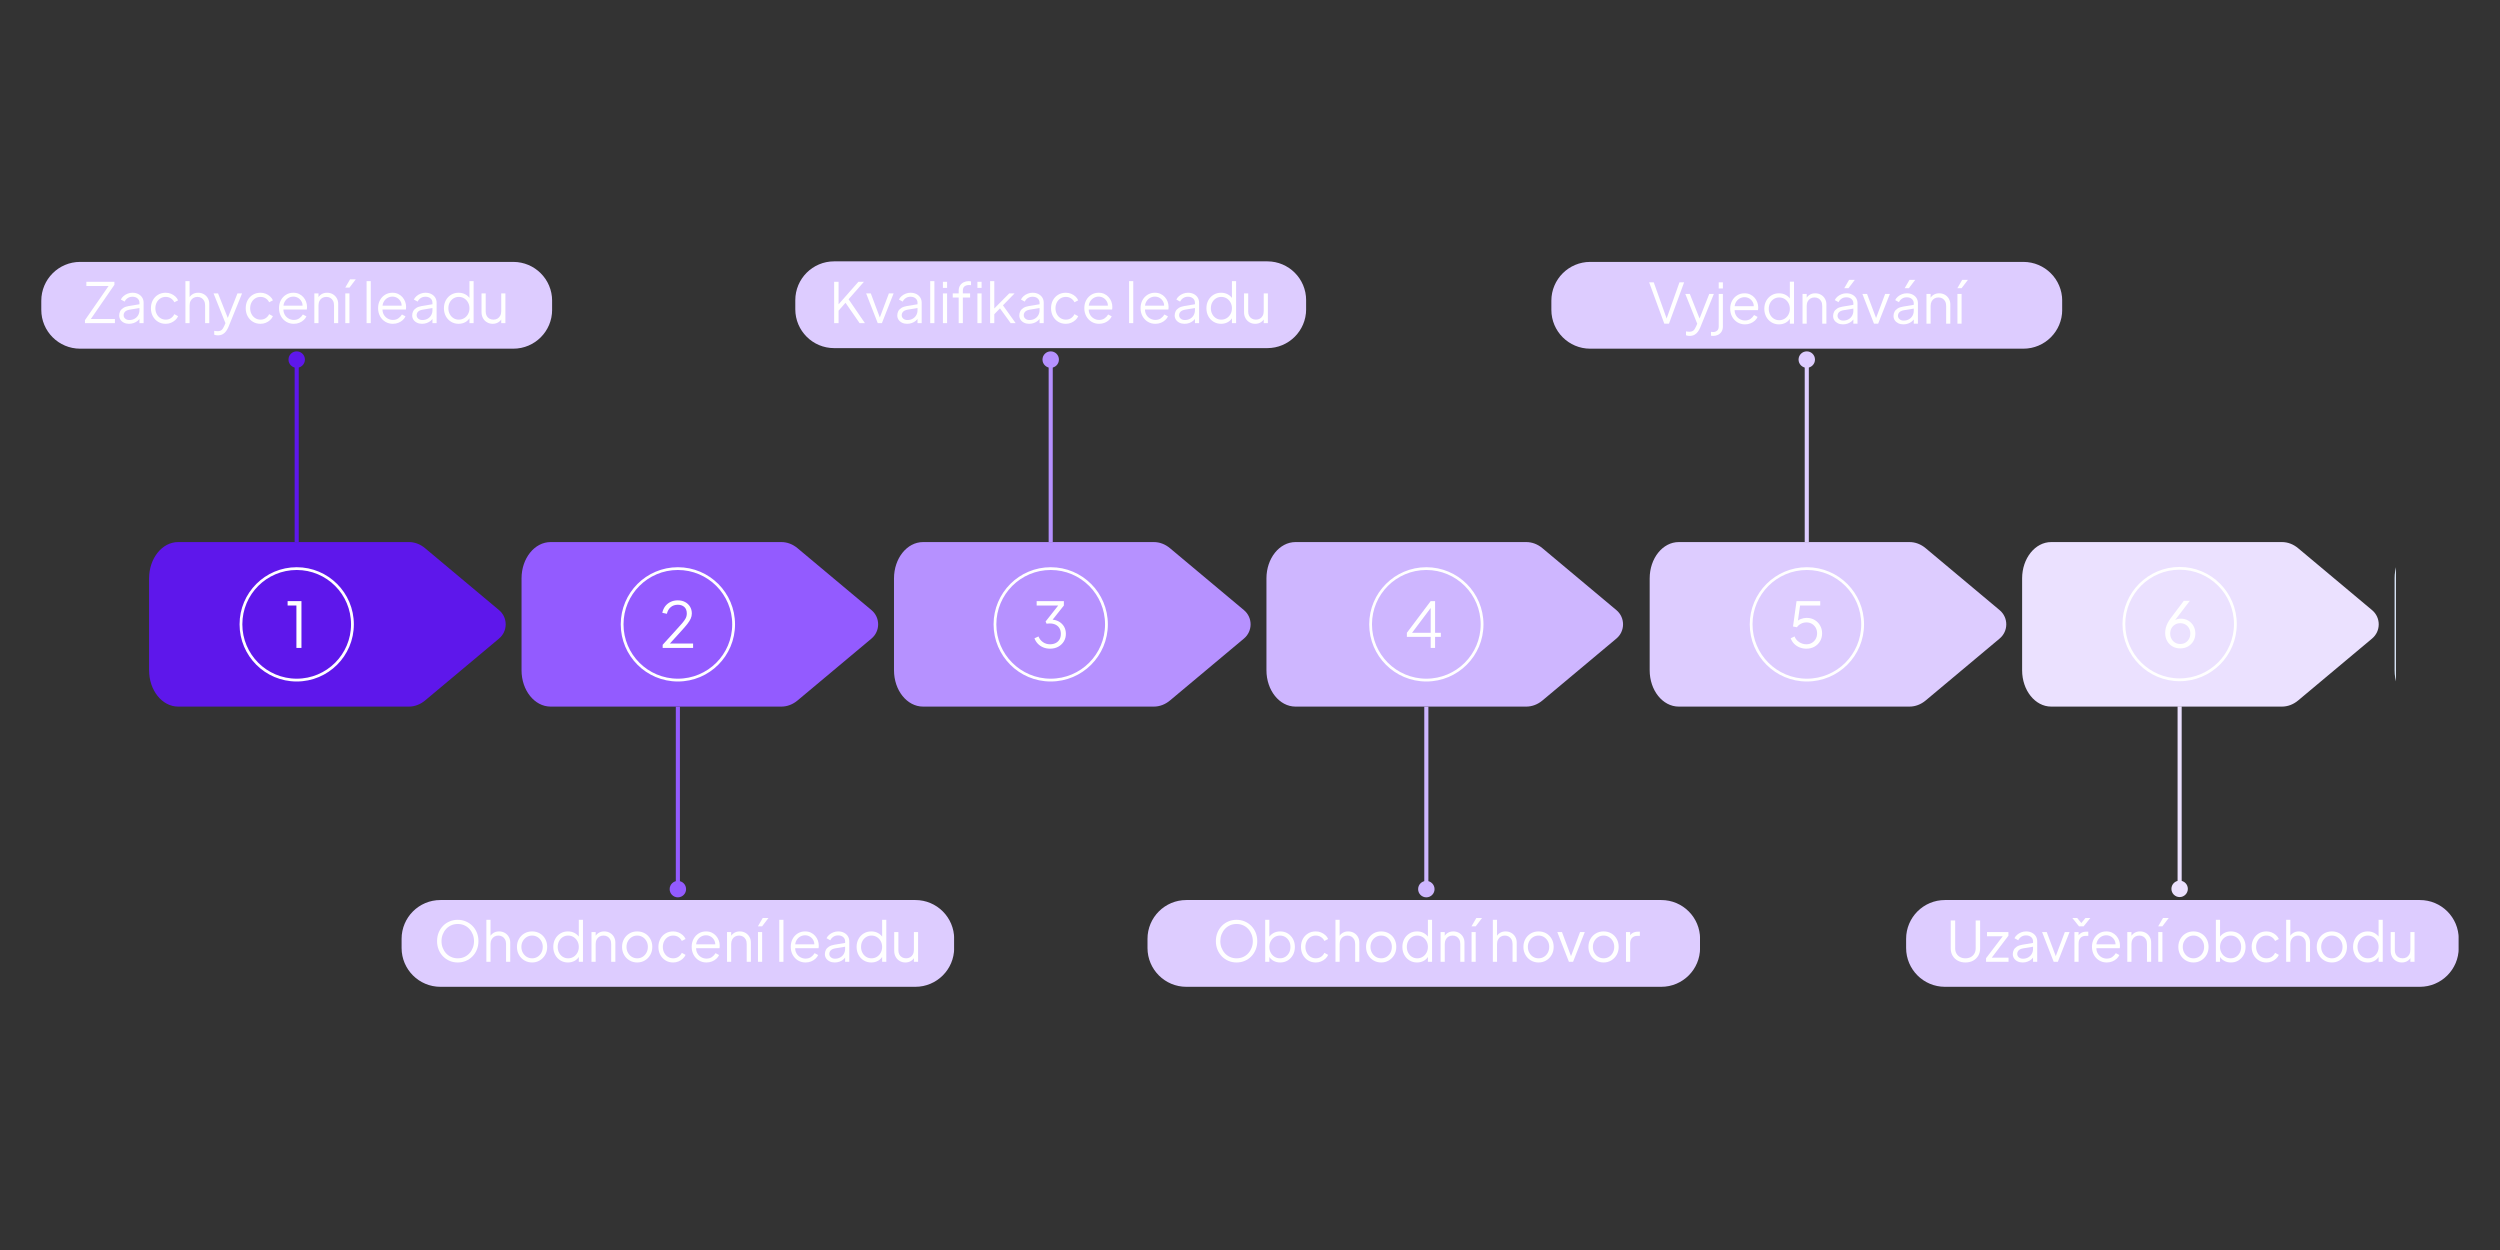 <svg xmlns="http://www.w3.org/2000/svg" xmlns:xlink="http://www.w3.org/1999/xlink" width="900" zoomAndPan="magnify" viewBox="0 0 675 337.5" height="450" preserveAspectRatio="xMidYMid meet" version="1.0"><rect x="0" y="0" width="675" height="337.5" fill="#333333" stroke="none"/><defs><g/><clipPath id="68d0932047"><path d="M 40 146.359 L 137 146.359 L 137 190.734 L 40 190.734 Z M 40 146.359 " clip-rule="nonzero"/></clipPath><clipPath id="39ce6aa8b6"><path d="M 140 146.359 L 238 146.359 L 238 190.734 L 140 190.734 Z M 140 146.359 " clip-rule="nonzero"/></clipPath><clipPath id="45f31432be"><path d="M 241 146.359 L 338 146.359 L 338 190.734 L 241 190.734 Z M 241 146.359 " clip-rule="nonzero"/></clipPath><clipPath id="1755b345d1"><path d="M 341 146.359 L 439 146.359 L 439 190.734 L 341 190.734 Z M 341 146.359 " clip-rule="nonzero"/></clipPath><clipPath id="16f51c7770"><path d="M 445.008 146.359 L 542 146.359 L 542 190.734 L 445.008 190.734 Z M 445.008 146.359 " clip-rule="nonzero"/></clipPath><clipPath id="624d7e0a9f"><path d="M 545 146.359 L 643 146.359 L 643 190.734 L 545 190.734 Z M 545 146.359 " clip-rule="nonzero"/></clipPath><clipPath id="b592adb249"><path d="M 646 146.359 L 646.914 146.359 L 646.914 190.734 L 646 190.734 Z M 646 146.359 " clip-rule="nonzero"/></clipPath><clipPath id="8c5e8f9709"><path d="M 64.684 153.148 L 95.539 153.148 L 95.539 184.004 L 64.684 184.004 Z M 64.684 153.148 " clip-rule="nonzero"/></clipPath><clipPath id="4d54f1c3de"><path d="M 80.109 153.148 C 71.59 153.148 64.684 160.055 64.684 168.574 C 64.684 177.094 71.59 184.004 80.109 184.004 C 88.633 184.004 95.539 177.094 95.539 168.574 C 95.539 160.055 88.633 153.148 80.109 153.148 Z M 80.109 153.148 " clip-rule="nonzero"/></clipPath><clipPath id="670c8ec60a"><path d="M 167.602 153.148 L 198.457 153.148 L 198.457 184.004 L 167.602 184.004 Z M 167.602 153.148 " clip-rule="nonzero"/></clipPath><clipPath id="aa0ef138e6"><path d="M 183.027 153.148 C 174.508 153.148 167.602 160.055 167.602 168.574 C 167.602 177.094 174.508 184.004 183.027 184.004 C 191.547 184.004 198.457 177.094 198.457 168.574 C 198.457 160.055 191.547 153.148 183.027 153.148 Z M 183.027 153.148 " clip-rule="nonzero"/></clipPath><clipPath id="ae46269a87"><path d="M 268.266 153.148 L 299.121 153.148 L 299.121 184.004 L 268.266 184.004 Z M 268.266 153.148 " clip-rule="nonzero"/></clipPath><clipPath id="7df1b166aa"><path d="M 283.695 153.148 C 275.172 153.148 268.266 160.055 268.266 168.574 C 268.266 177.094 275.172 184.004 283.695 184.004 C 292.215 184.004 299.121 177.094 299.121 168.574 C 299.121 160.055 292.215 153.148 283.695 153.148 Z M 283.695 153.148 " clip-rule="nonzero"/></clipPath><clipPath id="7bae568ba7"><path d="M 369.688 153.148 L 400.539 153.148 L 400.539 184.004 L 369.688 184.004 Z M 369.688 153.148 " clip-rule="nonzero"/></clipPath><clipPath id="e113a049f8"><path d="M 385.113 153.148 C 376.594 153.148 369.688 160.055 369.688 168.574 C 369.688 177.094 376.594 184.004 385.113 184.004 C 393.633 184.004 400.539 177.094 400.539 168.574 C 400.539 160.055 393.633 153.148 385.113 153.148 Z M 385.113 153.148 " clip-rule="nonzero"/></clipPath><clipPath id="05ad23805c"><path d="M 472.434 153.148 L 503.289 153.148 L 503.289 184.004 L 472.434 184.004 Z M 472.434 153.148 " clip-rule="nonzero"/></clipPath><clipPath id="08641e63ed"><path d="M 487.863 153.148 C 479.34 153.148 472.434 160.055 472.434 168.574 C 472.434 177.094 479.34 184.004 487.863 184.004 C 496.383 184.004 503.289 177.094 503.289 168.574 C 503.289 160.055 496.383 153.148 487.863 153.148 Z M 487.863 153.148 " clip-rule="nonzero"/></clipPath><clipPath id="efceb5047e"><path d="M 573.074 153.074 L 603.93 153.074 L 603.93 183.926 L 573.074 183.926 Z M 573.074 153.074 " clip-rule="nonzero"/></clipPath><clipPath id="ff6ad4ba10"><path d="M 588.504 153.074 C 579.98 153.074 573.074 159.98 573.074 168.5 C 573.074 177.02 579.98 183.926 588.504 183.926 C 597.023 183.926 603.93 177.02 603.93 168.5 C 603.93 159.98 597.023 153.074 588.504 153.074 Z M 588.504 153.074 " clip-rule="nonzero"/></clipPath><clipPath id="22250ed7ad"><path d="M 11.148 70.715 L 149.156 70.715 L 149.156 94.145 L 11.148 94.145 Z M 11.148 70.715 " clip-rule="nonzero"/></clipPath><clipPath id="c53b4df6c8"><path d="M 21.633 70.715 L 138.59 70.715 C 144.383 70.715 149.074 75.41 149.074 81.199 L 149.074 83.66 C 149.074 89.449 144.383 94.145 138.59 94.145 L 21.633 94.145 C 15.844 94.145 11.148 89.449 11.148 83.66 L 11.148 81.199 C 11.148 75.41 15.844 70.715 21.633 70.715 Z M 21.633 70.715 " clip-rule="nonzero"/></clipPath><clipPath id="20fb077e45"><path d="M 108.43 243.008 L 257.695 243.008 L 257.695 266.438 L 108.43 266.438 Z M 108.43 243.008 " clip-rule="nonzero"/></clipPath><clipPath id="15bad68126"><path d="M 118.914 243.008 L 247.145 243.008 C 252.934 243.008 257.629 247.699 257.629 253.492 L 257.629 255.949 C 257.629 261.742 252.934 266.438 247.145 266.438 L 118.914 266.438 C 113.121 266.438 108.43 261.742 108.43 255.949 L 108.43 253.492 C 108.43 247.699 113.121 243.008 118.914 243.008 Z M 118.914 243.008 " clip-rule="nonzero"/></clipPath><clipPath id="937de931da"><path d="M 214.73 70.566 L 352.738 70.566 L 352.738 93.992 L 214.73 93.992 Z M 214.73 70.566 " clip-rule="nonzero"/></clipPath><clipPath id="66198d7cf9"><path d="M 225.215 70.566 L 342.172 70.566 C 347.965 70.566 352.656 75.258 352.656 81.051 L 352.656 83.508 C 352.656 89.301 347.965 93.992 342.172 93.992 L 225.215 93.992 C 219.426 93.992 214.73 89.301 214.73 83.508 L 214.73 81.051 C 214.73 75.258 219.426 70.566 225.215 70.566 Z M 225.215 70.566 " clip-rule="nonzero"/></clipPath><clipPath id="13696e1f16"><path d="M 309.824 243.008 L 459 243.008 L 459 266.438 L 309.824 266.438 Z M 309.824 243.008 " clip-rule="nonzero"/></clipPath><clipPath id="23fc90004e"><path d="M 320.309 243.008 L 448.539 243.008 C 454.332 243.008 459.023 247.699 459.023 253.492 L 459.023 255.949 C 459.023 261.742 454.332 266.438 448.539 266.438 L 320.309 266.438 C 314.52 266.438 309.824 261.742 309.824 255.949 L 309.824 253.492 C 309.824 247.699 314.52 243.008 320.309 243.008 Z M 320.309 243.008 " clip-rule="nonzero"/></clipPath><clipPath id="3ff33f4bad"><path d="M 418.867 70.715 L 556.879 70.715 L 556.879 94.145 L 418.867 94.145 Z M 418.867 70.715 " clip-rule="nonzero"/></clipPath><clipPath id="1f497167e0"><path d="M 429.352 70.715 L 546.312 70.715 C 552.102 70.715 556.797 75.41 556.797 81.199 L 556.797 83.66 C 556.797 89.449 552.102 94.145 546.312 94.145 L 429.352 94.145 C 423.562 94.145 418.867 89.449 418.867 83.66 L 418.867 81.199 C 418.867 75.41 423.562 70.715 429.352 70.715 Z M 429.352 70.715 " clip-rule="nonzero"/></clipPath><clipPath id="6b0e44c098"><path d="M 514.652 243.008 L 663.918 243.008 L 663.918 266.438 L 514.652 266.438 Z M 514.652 243.008 " clip-rule="nonzero"/></clipPath><clipPath id="3c851a0951"><path d="M 525.137 243.008 L 653.367 243.008 C 659.156 243.008 663.852 247.699 663.852 253.492 L 663.852 255.949 C 663.852 261.742 659.156 266.438 653.367 266.438 L 525.137 266.438 C 519.344 266.438 514.652 261.742 514.652 255.949 L 514.652 253.492 C 514.652 247.699 519.344 243.008 525.137 243.008 Z M 525.137 243.008 " clip-rule="nonzero"/></clipPath></defs><g clip-path="url(#68d0932047)"><path fill="#5e17eb" d="M 48.105 146.359 L 110.41 146.359 C 111.969 146.359 113.492 146.938 114.781 148.023 L 134.746 164.738 C 137.133 166.738 137.133 170.406 134.746 172.406 L 114.781 189.121 C 113.492 190.203 111.969 190.781 110.41 190.781 L 48.105 190.781 C 43.77 190.781 40.254 186.395 40.254 180.98 L 40.254 156.16 C 40.254 150.75 43.77 146.359 48.105 146.359 Z M 48.105 146.359 " fill-opacity="1" fill-rule="nonzero"/></g><g clip-path="url(#39ce6aa8b6)"><path fill="#935bff" d="M 148.668 146.359 L 210.973 146.359 C 212.531 146.359 214.051 146.938 215.344 148.023 L 235.309 164.738 C 237.695 166.738 237.695 170.406 235.309 172.406 L 215.344 189.121 C 214.051 190.203 212.527 190.781 210.973 190.781 L 148.668 190.781 C 144.332 190.781 140.816 186.395 140.816 180.98 L 140.816 156.16 C 140.816 150.75 144.332 146.359 148.668 146.359 Z M 148.668 146.359 " fill-opacity="1" fill-rule="nonzero"/></g><g clip-path="url(#45f31432be)"><path fill="#b691ff" d="M 249.23 146.359 L 311.535 146.359 C 313.094 146.359 314.617 146.938 315.906 148.023 L 335.871 164.738 C 338.258 166.738 338.258 170.406 335.871 172.406 L 315.906 189.121 C 314.617 190.203 313.094 190.781 311.535 190.781 L 249.23 190.781 C 244.895 190.781 241.379 186.395 241.379 180.98 L 241.379 156.16 C 241.379 150.75 244.891 146.359 249.23 146.359 Z M 249.23 146.359 " fill-opacity="1" fill-rule="nonzero"/></g><g clip-path="url(#1755b345d1)"><path fill="#ceb6ff" d="M 349.789 146.359 L 412.098 146.359 C 413.656 146.359 415.176 146.938 416.469 148.023 L 436.434 164.738 C 438.82 166.738 438.82 170.406 436.434 172.406 L 416.469 189.121 C 415.176 190.203 413.652 190.781 412.098 190.781 L 349.789 190.781 C 345.457 190.781 341.941 186.395 341.941 180.98 L 341.941 156.16 C 341.941 150.75 345.457 146.359 349.789 146.359 Z M 349.789 146.359 " fill-opacity="1" fill-rule="nonzero"/></g><g clip-path="url(#16f51c7770)"><path fill="#ddccff" d="M 453.262 146.359 L 515.57 146.359 C 517.125 146.359 518.648 146.938 519.941 148.023 L 539.902 164.738 C 542.293 166.738 542.293 170.406 539.902 172.406 L 519.941 189.121 C 518.648 190.203 517.125 190.781 515.57 190.781 L 453.262 190.781 C 448.926 190.781 445.414 186.395 445.414 180.98 L 445.414 156.16 C 445.414 150.75 448.926 146.359 453.262 146.359 Z M 453.262 146.359 " fill-opacity="1" fill-rule="nonzero"/></g><g clip-path="url(#624d7e0a9f)"><path fill="#ebe1ff" d="M 553.824 146.359 L 616.129 146.359 C 617.688 146.359 619.211 146.938 620.504 148.023 L 640.465 164.738 C 642.852 166.738 642.852 170.406 640.465 172.406 L 620.504 189.121 C 619.211 190.203 617.688 190.781 616.129 190.781 L 553.824 190.781 C 549.488 190.781 545.973 186.395 545.973 180.98 L 545.973 156.16 C 545.973 150.75 549.488 146.359 553.824 146.359 Z M 553.824 146.359 " fill-opacity="1" fill-rule="nonzero"/></g><g clip-path="url(#b592adb249)"><path fill="#d9e5f8" d="M 654.387 146.359 L 716.695 146.359 C 718.25 146.359 719.773 146.938 721.066 148.023 L 741.027 164.738 C 743.418 166.738 743.418 170.406 741.027 172.406 L 721.066 189.121 C 719.773 190.203 718.25 190.781 716.695 190.781 L 654.387 190.781 C 650.051 190.781 646.539 186.395 646.539 180.98 L 646.539 156.16 C 646.535 150.75 650.051 146.359 654.387 146.359 Z M 654.387 146.359 " fill-opacity="1" fill-rule="nonzero"/></g><path stroke-linecap="butt" transform="matrix(0, -1.109, 1.109, 0, 79.553, 146.357)" fill="none" stroke-linejoin="miter" d="M 0.001 0.502 L 42.677 0.502 " stroke="#5e17eb" stroke-width="1" stroke-opacity="1" stroke-miterlimit="4"/><path stroke-linecap="round" transform="matrix(0, -1.109, 1.109, 0, 79.553, 146.357)" fill-opacity="1" fill="#5e17eb" fill-rule="nonzero" stroke-linejoin="round" d="M 45.927 0.502 C 45.927 1.329 45.258 2.002 44.427 2.002 C 43.6 2.002 42.927 1.329 42.927 0.502 C 42.927 -0.329 43.6 -0.998 44.427 -0.998 C 45.258 -0.998 45.927 -0.329 45.927 0.502 " stroke="#5e17eb" stroke-width="1" stroke-opacity="1" stroke-miterlimit="4"/><path stroke-linecap="butt" transform="matrix(0, 1.109, -1.109, 0, 183.58, 190.795)" fill="none" stroke-linejoin="miter" d="M -0.002 0.501 L 42.678 0.501 " stroke="#935bff" stroke-width="1" stroke-opacity="1" stroke-miterlimit="4"/><path stroke-linecap="round" transform="matrix(0, 1.109, -1.109, 0, 183.58, 190.795)" fill-opacity="1" fill="#935bff" fill-rule="nonzero" stroke-linejoin="round" d="M 45.928 0.501 C 45.928 1.329 45.256 2.001 44.428 2.001 C 43.601 2.001 42.928 1.329 42.928 0.501 C 42.928 -0.33 43.601 -0.999 44.428 -0.999 C 45.256 -0.999 45.928 -0.33 45.928 0.501 " stroke="#935bff" stroke-width="1" stroke-opacity="1" stroke-miterlimit="4"/><path stroke-linecap="butt" transform="matrix(0, 1.109, -1.109, 0, 385.664, 190.795)" fill="none" stroke-linejoin="miter" d="M -0.002 0.5 L 42.678 0.5 " stroke="#ceb6ff" stroke-width="1" stroke-opacity="1" stroke-miterlimit="4"/><path stroke-linecap="round" transform="matrix(0, 1.109, -1.109, 0, 385.664, 190.795)" fill-opacity="1" fill="#ceb6ff" fill-rule="nonzero" stroke-linejoin="round" d="M 45.928 0.5 C 45.928 1.328 45.256 2 44.428 2 C 43.601 2 42.928 1.328 42.928 0.5 C 42.928 -0.327 43.601 -1 44.428 -1 C 45.256 -1 45.928 -0.327 45.928 0.5 " stroke="#ceb6ff" stroke-width="1" stroke-opacity="1" stroke-miterlimit="4"/><path stroke-linecap="butt" transform="matrix(0, 1.109, -1.109, 0, 589.054, 190.719)" fill="none" stroke-linejoin="miter" d="M -0.001 0.499 L 42.679 0.499 " stroke="#ebe1ff" stroke-width="1" stroke-opacity="1" stroke-miterlimit="4"/><path stroke-linecap="round" transform="matrix(0, 1.109, -1.109, 0, 589.054, 190.719)" fill-opacity="1" fill="#ebe1ff" fill-rule="nonzero" stroke-linejoin="round" d="M 45.929 0.499 C 45.929 1.33 45.257 1.999 44.429 1.999 C 43.602 1.999 42.929 1.33 42.929 0.499 C 42.929 -0.328 43.602 -1.001 44.429 -1.001 C 45.257 -1.001 45.929 -0.328 45.929 0.499 " stroke="#ebe1ff" stroke-width="1" stroke-opacity="1" stroke-miterlimit="4"/><path stroke-linecap="butt" transform="matrix(0, -1.109, 1.109, 0, 283.135, 146.357)" fill="none" stroke-linejoin="miter" d="M 0.001 0.501 L 42.677 0.501 " stroke="#b691ff" stroke-width="1" stroke-opacity="1" stroke-miterlimit="4"/><path stroke-linecap="round" transform="matrix(0, -1.109, 1.109, 0, 283.135, 146.357)" fill-opacity="1" fill="#b691ff" fill-rule="nonzero" stroke-linejoin="round" d="M 45.927 0.501 C 45.927 1.329 45.258 2.001 44.427 2.001 C 43.6 2.001 42.927 1.329 42.927 0.501 C 42.927 -0.33 43.6 -0.999 44.427 -0.999 C 45.258 -0.999 45.927 -0.33 45.927 0.501 " stroke="#b691ff" stroke-width="1" stroke-opacity="1" stroke-miterlimit="4"/><path stroke-linecap="butt" transform="matrix(0, -1.109, 1.109, 0, 487.274, 146.357)" fill="none" stroke-linejoin="miter" d="M 0.001 0.5 L 42.677 0.5 " stroke="#ddccff" stroke-width="1" stroke-opacity="1" stroke-miterlimit="4"/><path stroke-linecap="round" transform="matrix(0, -1.109, 1.109, 0, 487.274, 146.357)" fill-opacity="1" fill="#ddccff" fill-rule="nonzero" stroke-linejoin="round" d="M 45.927 0.5 C 45.927 1.327 45.258 2 44.427 2 C 43.6 2 42.927 1.327 42.927 0.5 C 42.927 -0.328 43.6 -1 44.427 -1 C 45.258 -1 45.927 -0.328 45.927 0.5 " stroke="#ddccff" stroke-width="1" stroke-opacity="1" stroke-miterlimit="4"/><g clip-path="url(#8c5e8f9709)"><g clip-path="url(#4d54f1c3de)"><path stroke-linecap="butt" transform="matrix(1.109, 0, 0, 1.109, 64.684, 153.148)" fill="none" stroke-linejoin="miter" d="M 13.905 0 C 6.225 0 -0 6.226 -0 13.905 C -0 21.585 6.225 27.814 13.905 27.814 C 21.588 27.814 27.813 21.585 27.813 13.905 C 27.813 6.226 21.588 0 13.905 0 Z M 13.905 0 " stroke="#ffffff" stroke-width="1.35" stroke-opacity="1" stroke-miterlimit="4"/></g></g><g clip-path="url(#670c8ec60a)"><g clip-path="url(#aa0ef138e6)"><path stroke-linecap="butt" transform="matrix(1.109, 0, 0, 1.109, 167.601, 153.148)" fill="none" stroke-linejoin="miter" d="M 13.905 0 C 6.226 0 0 6.226 0 13.905 C 0 21.585 6.226 27.814 13.905 27.814 C 21.585 27.814 27.814 21.585 27.814 13.905 C 27.814 6.226 21.585 0 13.905 0 Z M 13.905 0 " stroke="#ffffff" stroke-width="1.35" stroke-opacity="1" stroke-miterlimit="4"/></g></g><g clip-path="url(#ae46269a87)"><g clip-path="url(#7df1b166aa)"><path stroke-linecap="butt" transform="matrix(1.109, 0, 0, 1.109, 268.266, 153.148)" fill="none" stroke-linejoin="miter" d="M 13.908 0 C 6.225 0 -0.001 6.226 -0.001 13.905 C -0.001 21.585 6.225 27.814 13.908 27.814 C 21.587 27.814 27.813 21.585 27.813 13.905 C 27.813 6.226 21.587 0 13.908 0 Z M 13.908 0 " stroke="#ffffff" stroke-width="1.35" stroke-opacity="1" stroke-miterlimit="4"/></g></g><g clip-path="url(#7bae568ba7)"><g clip-path="url(#e113a049f8)"><path stroke-linecap="butt" transform="matrix(1.109, 0, 0, 1.109, 369.686, 153.148)" fill="none" stroke-linejoin="miter" d="M 13.906 0 C 6.227 0 0.001 6.226 0.001 13.905 C 0.001 21.585 6.227 27.814 13.906 27.814 C 21.586 27.814 27.811 21.585 27.811 13.905 C 27.811 6.226 21.586 0 13.906 0 Z M 13.906 0 " stroke="#ffffff" stroke-width="1.35" stroke-opacity="1" stroke-miterlimit="4"/></g></g><g clip-path="url(#05ad23805c)"><g clip-path="url(#08641e63ed)"><path stroke-linecap="butt" transform="matrix(1.109, 0, 0, 1.109, 472.435, 153.148)" fill="none" stroke-linejoin="miter" d="M 13.908 0 C 6.225 0 -0.001 6.226 -0.001 13.905 C -0.001 21.585 6.225 27.814 13.908 27.814 C 21.587 27.814 27.813 21.585 27.813 13.905 C 27.813 6.226 21.587 0 13.908 0 Z M 13.908 0 " stroke="#ffffff" stroke-width="1.35" stroke-opacity="1" stroke-miterlimit="4"/></g></g><g clip-path="url(#efceb5047e)"><g clip-path="url(#ff6ad4ba10)"><path stroke-linecap="butt" transform="matrix(1.109, 0, 0, 1.109, 573.075, 153.073)" fill="none" stroke-linejoin="miter" d="M 13.908 0.001 C 6.224 0.001 -0.001 6.227 -0.001 13.906 C -0.001 21.586 6.224 27.811 13.908 27.811 C 21.587 27.811 27.813 21.586 27.813 13.906 C 27.813 6.227 21.587 0.001 13.908 0.001 Z M 13.908 0.001 " stroke="#ffffff" stroke-width="1.35" stroke-opacity="1" stroke-miterlimit="4"/></g></g><g clip-path="url(#22250ed7ad)"><g clip-path="url(#c53b4df6c8)"><path fill="#ddccff" d="M 11.148 70.715 L 149.066 70.715 L 149.066 94.145 L 11.148 94.145 Z M 11.148 70.715 " fill-opacity="1" fill-rule="nonzero"/></g></g><g fill="#ffffff" fill-opacity="1"><g transform="translate(22.611, 87.247)"><g><path d="M 0.328 0 L 0.328 -0.809 L 6.711 -10.035 L 0.703 -10.035 L 0.703 -11.16 L 8.281 -11.16 L 8.281 -10.352 L 1.918 -1.125 L 8.418 -1.125 L 8.418 0 Z M 0.328 0 "/></g></g></g><g fill="#ffffff" fill-opacity="1"><g transform="translate(31.358, 87.247)"><g><path d="M 3.477 0.18 C 2.965 0.18 2.512 0.082 2.113 -0.113 C 1.711 -0.309 1.398 -0.574 1.168 -0.914 C 0.938 -1.254 0.824 -1.641 0.824 -2.082 C 0.824 -2.5 0.914 -2.883 1.094 -3.227 C 1.273 -3.57 1.551 -3.863 1.934 -4.105 C 2.312 -4.344 2.797 -4.512 3.387 -4.613 L 6.531 -5.137 L 6.531 -4.117 L 3.656 -3.641 C 3.074 -3.539 2.66 -3.355 2.402 -3.086 C 2.148 -2.816 2.023 -2.496 2.023 -2.125 C 2.023 -1.766 2.164 -1.461 2.449 -1.215 C 2.734 -0.965 3.102 -0.84 3.551 -0.84 C 4.098 -0.84 4.578 -0.957 4.988 -1.191 C 5.398 -1.426 5.715 -1.742 5.945 -2.141 C 6.176 -2.543 6.289 -2.984 6.289 -3.477 L 6.289 -5.512 C 6.289 -5.992 6.117 -6.379 5.766 -6.68 C 5.418 -6.98 4.961 -7.129 4.402 -7.129 C 3.914 -7.129 3.484 -7.008 3.117 -6.762 C 2.746 -6.52 2.473 -6.199 2.293 -5.812 L 1.273 -6.367 C 1.422 -6.703 1.66 -7.016 1.984 -7.293 C 2.309 -7.574 2.68 -7.797 3.102 -7.961 C 3.52 -8.125 3.953 -8.207 4.402 -8.207 C 4.992 -8.207 5.516 -8.094 5.969 -7.863 C 6.422 -7.633 6.777 -7.316 7.031 -6.914 C 7.285 -6.508 7.414 -6.043 7.414 -5.512 L 7.414 0 L 6.289 0 L 6.289 -1.602 L 6.457 -1.438 C 6.316 -1.137 6.098 -0.867 5.805 -0.621 C 5.508 -0.375 5.164 -0.184 4.77 -0.039 C 4.375 0.105 3.945 0.18 3.477 0.18 Z M 3.477 0.18 "/></g></g></g><g fill="#ffffff" fill-opacity="1"><g transform="translate(39.925, 87.247)"><g><path d="M 4.824 0.18 C 4.035 0.18 3.34 -0.004 2.742 -0.375 C 2.141 -0.742 1.672 -1.246 1.332 -1.879 C 0.992 -2.516 0.824 -3.23 0.824 -4.027 C 0.824 -4.828 0.992 -5.543 1.332 -6.172 C 1.672 -6.801 2.141 -7.297 2.742 -7.66 C 3.34 -8.027 4.035 -8.207 4.824 -8.207 C 5.32 -8.207 5.793 -8.117 6.23 -7.938 C 6.672 -7.758 7.059 -7.516 7.398 -7.211 C 7.738 -6.906 7.992 -6.555 8.164 -6.156 L 7.145 -5.633 C 6.945 -6.062 6.641 -6.41 6.23 -6.68 C 5.82 -6.949 5.352 -7.086 4.824 -7.086 C 4.293 -7.086 3.816 -6.953 3.391 -6.688 C 2.969 -6.422 2.633 -6.059 2.391 -5.594 C 2.145 -5.129 2.023 -4.602 2.023 -4.016 C 2.023 -3.434 2.145 -2.914 2.391 -2.449 C 2.633 -1.984 2.969 -1.617 3.391 -1.348 C 3.816 -1.078 4.293 -0.945 4.824 -0.945 C 5.352 -0.945 5.82 -1.078 6.223 -1.348 C 6.629 -1.617 6.934 -1.977 7.145 -2.426 L 8.164 -1.871 C 7.992 -1.484 7.738 -1.133 7.398 -0.824 C 7.059 -0.516 6.672 -0.27 6.23 -0.09 C 5.793 0.09 5.32 0.18 4.824 0.18 Z M 4.824 0.18 "/></g></g></g><g fill="#ffffff" fill-opacity="1"><g transform="translate(48.912, 87.247)"><g><path d="M 1.152 0 L 1.152 -11.34 L 2.277 -11.34 L 2.277 -6.469 L 2.023 -6.531 C 2.223 -7.051 2.547 -7.457 3.004 -7.758 C 3.457 -8.059 3.984 -8.207 4.582 -8.207 C 5.152 -8.207 5.664 -8.078 6.117 -7.82 C 6.574 -7.559 6.934 -7.203 7.195 -6.746 C 7.461 -6.293 7.594 -5.781 7.594 -5.211 L 7.594 0 L 6.469 0 L 6.469 -4.777 C 6.469 -5.266 6.379 -5.68 6.199 -6.02 C 6.02 -6.359 5.773 -6.621 5.461 -6.809 C 5.145 -6.992 4.789 -7.086 4.387 -7.086 C 3.988 -7.086 3.629 -6.992 3.309 -6.809 C 2.992 -6.621 2.738 -6.359 2.555 -6.012 C 2.367 -5.668 2.277 -5.258 2.277 -4.777 L 2.277 0 Z M 1.152 0 "/></g></g></g><g fill="#ffffff" fill-opacity="1"><g transform="translate(57.494, 87.247)"><g><path d="M 1.316 3.297 C 1.16 3.297 0.996 3.281 0.832 3.258 C 0.668 3.234 0.504 3.191 0.344 3.129 L 0.344 2.082 C 0.445 2.094 0.57 2.109 0.727 2.133 C 0.883 2.16 1.039 2.172 1.199 2.172 C 1.688 2.172 2.062 2.07 2.32 1.863 C 2.582 1.66 2.836 1.27 3.086 0.688 L 3.594 -0.508 L 3.566 0.48 L 0.164 -8.027 L 1.379 -8.027 L 4.164 -1.004 L 3.848 -1.004 L 6.621 -8.027 L 7.863 -8.027 L 4.195 1.02 C 4.035 1.406 3.832 1.777 3.586 2.125 C 3.344 2.477 3.035 2.758 2.668 2.973 C 2.297 3.188 1.848 3.297 1.316 3.297 Z M 1.316 3.297 "/></g></g></g><g fill="#ffffff" fill-opacity="1"><g transform="translate(65.522, 87.247)"><g><path d="M 4.824 0.18 C 4.035 0.18 3.34 -0.004 2.742 -0.375 C 2.141 -0.742 1.672 -1.246 1.332 -1.879 C 0.992 -2.516 0.824 -3.23 0.824 -4.027 C 0.824 -4.828 0.992 -5.543 1.332 -6.172 C 1.672 -6.801 2.141 -7.297 2.742 -7.66 C 3.34 -8.027 4.035 -8.207 4.824 -8.207 C 5.32 -8.207 5.793 -8.117 6.23 -7.938 C 6.672 -7.758 7.059 -7.516 7.398 -7.211 C 7.738 -6.906 7.992 -6.555 8.164 -6.156 L 7.145 -5.633 C 6.945 -6.062 6.641 -6.41 6.23 -6.68 C 5.82 -6.949 5.352 -7.086 4.824 -7.086 C 4.293 -7.086 3.816 -6.953 3.391 -6.688 C 2.969 -6.422 2.633 -6.059 2.391 -5.594 C 2.145 -5.129 2.023 -4.602 2.023 -4.016 C 2.023 -3.434 2.145 -2.914 2.391 -2.449 C 2.633 -1.984 2.969 -1.617 3.391 -1.348 C 3.816 -1.078 4.293 -0.945 4.824 -0.945 C 5.352 -0.945 5.82 -1.078 6.223 -1.348 C 6.629 -1.617 6.934 -1.977 7.145 -2.426 L 8.164 -1.871 C 7.992 -1.484 7.738 -1.133 7.398 -0.824 C 7.059 -0.516 6.672 -0.27 6.23 -0.09 C 5.793 0.09 5.32 0.18 4.824 0.18 Z M 4.824 0.18 "/></g></g></g><g fill="#ffffff" fill-opacity="1"><g transform="translate(74.509, 87.247)"><g><path d="M 4.809 0.18 C 4.059 0.18 3.383 -0.004 2.777 -0.367 C 2.176 -0.73 1.699 -1.234 1.348 -1.871 C 1 -2.512 0.824 -3.234 0.824 -4.043 C 0.824 -4.852 0.992 -5.57 1.332 -6.191 C 1.672 -6.816 2.133 -7.309 2.719 -7.668 C 3.301 -8.027 3.961 -8.207 4.688 -8.207 C 5.266 -8.207 5.785 -8.102 6.238 -7.887 C 6.691 -7.672 7.078 -7.383 7.398 -7.016 C 7.719 -6.652 7.965 -6.242 8.133 -5.789 C 8.301 -5.336 8.387 -4.867 8.387 -4.387 C 8.387 -4.289 8.383 -4.176 8.371 -4.051 C 8.363 -3.926 8.348 -3.801 8.328 -3.668 L 1.543 -3.668 L 1.543 -4.719 L 7.684 -4.719 L 7.145 -4.27 C 7.234 -4.816 7.172 -5.309 6.957 -5.742 C 6.742 -6.18 6.434 -6.523 6.035 -6.777 C 5.637 -7.031 5.188 -7.16 4.688 -7.16 C 4.188 -7.16 3.727 -7.031 3.301 -6.77 C 2.879 -6.512 2.547 -6.148 2.305 -5.684 C 2.066 -5.219 1.973 -4.668 2.023 -4.027 C 1.973 -3.391 2.074 -2.832 2.328 -2.359 C 2.582 -1.883 2.934 -1.52 3.379 -1.258 C 3.82 -1 4.297 -0.867 4.809 -0.867 C 5.398 -0.867 5.891 -1.008 6.289 -1.289 C 6.691 -1.566 7.016 -1.918 7.266 -2.336 L 8.223 -1.828 C 8.062 -1.469 7.82 -1.137 7.488 -0.832 C 7.16 -0.527 6.766 -0.281 6.312 -0.098 C 5.859 0.086 5.355 0.18 4.809 0.18 Z M 4.809 0.18 "/></g></g></g><g fill="#ffffff" fill-opacity="1"><g transform="translate(83.72, 87.247)"><g><path d="M 1.152 0 L 1.152 -8.027 L 2.277 -8.027 L 2.277 -6.469 L 2.023 -6.531 C 2.223 -7.051 2.547 -7.457 3.004 -7.758 C 3.457 -8.059 3.984 -8.207 4.582 -8.207 C 5.152 -8.207 5.664 -8.078 6.117 -7.82 C 6.574 -7.559 6.934 -7.203 7.195 -6.746 C 7.461 -6.293 7.594 -5.781 7.594 -5.211 L 7.594 0 L 6.469 0 L 6.469 -4.777 C 6.469 -5.266 6.383 -5.68 6.207 -6.02 C 6.035 -6.359 5.789 -6.621 5.473 -6.809 C 5.16 -6.992 4.797 -7.086 4.387 -7.086 C 3.98 -7.086 3.613 -6.992 3.297 -6.809 C 2.977 -6.621 2.727 -6.359 2.547 -6.012 C 2.367 -5.668 2.277 -5.258 2.277 -4.777 L 2.277 0 Z M 1.152 0 "/></g></g></g><g fill="#ffffff" fill-opacity="1"><g transform="translate(92.302, 87.247)"><g><path d="M 0.93 0 L 0.93 -8.027 L 2.051 -8.027 L 2.051 0 Z M 0.914 -9.586 L 2.215 -11.832 L 3.758 -11.832 L 2.051 -9.586 Z M 0.914 -9.586 "/></g></g></g><g fill="#ffffff" fill-opacity="1"><g transform="translate(95.283, 87.247)"><g/></g></g><g fill="#ffffff" fill-opacity="1"><g transform="translate(97.829, 87.247)"><g><path d="M 1.152 -11.34 L 2.277 -11.34 L 2.277 0 L 1.152 0 Z M 1.152 -11.34 "/></g></g></g><g fill="#ffffff" fill-opacity="1"><g transform="translate(101.259, 87.247)"><g><path d="M 4.809 0.18 C 4.059 0.18 3.383 -0.004 2.777 -0.367 C 2.176 -0.73 1.699 -1.234 1.348 -1.871 C 1 -2.512 0.824 -3.234 0.824 -4.043 C 0.824 -4.852 0.992 -5.57 1.332 -6.191 C 1.672 -6.816 2.133 -7.309 2.719 -7.668 C 3.301 -8.027 3.961 -8.207 4.688 -8.207 C 5.266 -8.207 5.785 -8.102 6.238 -7.887 C 6.691 -7.672 7.078 -7.383 7.398 -7.016 C 7.719 -6.652 7.965 -6.242 8.133 -5.789 C 8.301 -5.336 8.387 -4.867 8.387 -4.387 C 8.387 -4.289 8.383 -4.176 8.371 -4.051 C 8.363 -3.926 8.348 -3.801 8.328 -3.668 L 1.543 -3.668 L 1.543 -4.719 L 7.684 -4.719 L 7.145 -4.27 C 7.234 -4.816 7.172 -5.309 6.957 -5.742 C 6.742 -6.18 6.434 -6.523 6.035 -6.777 C 5.637 -7.031 5.188 -7.16 4.688 -7.16 C 4.188 -7.16 3.727 -7.031 3.301 -6.77 C 2.879 -6.512 2.547 -6.148 2.305 -5.684 C 2.066 -5.219 1.973 -4.668 2.023 -4.027 C 1.973 -3.391 2.074 -2.832 2.328 -2.359 C 2.582 -1.883 2.934 -1.52 3.379 -1.258 C 3.82 -1 4.297 -0.867 4.809 -0.867 C 5.398 -0.867 5.891 -1.008 6.289 -1.289 C 6.691 -1.566 7.016 -1.918 7.266 -2.336 L 8.223 -1.828 C 8.062 -1.469 7.82 -1.137 7.488 -0.832 C 7.16 -0.527 6.766 -0.281 6.312 -0.098 C 5.859 0.086 5.355 0.18 4.809 0.18 Z M 4.809 0.18 "/></g></g></g><g fill="#ffffff" fill-opacity="1"><g transform="translate(110.471, 87.247)"><g><path d="M 3.477 0.18 C 2.965 0.18 2.512 0.082 2.113 -0.113 C 1.711 -0.309 1.398 -0.574 1.168 -0.914 C 0.938 -1.254 0.824 -1.641 0.824 -2.082 C 0.824 -2.5 0.914 -2.883 1.094 -3.227 C 1.273 -3.57 1.551 -3.863 1.934 -4.105 C 2.312 -4.344 2.797 -4.512 3.387 -4.613 L 6.531 -5.137 L 6.531 -4.117 L 3.656 -3.641 C 3.074 -3.539 2.66 -3.355 2.402 -3.086 C 2.148 -2.816 2.023 -2.496 2.023 -2.125 C 2.023 -1.766 2.164 -1.461 2.449 -1.215 C 2.734 -0.965 3.102 -0.84 3.551 -0.84 C 4.098 -0.84 4.578 -0.957 4.988 -1.191 C 5.398 -1.426 5.715 -1.742 5.945 -2.141 C 6.176 -2.543 6.289 -2.984 6.289 -3.477 L 6.289 -5.512 C 6.289 -5.992 6.117 -6.379 5.766 -6.68 C 5.418 -6.98 4.961 -7.129 4.402 -7.129 C 3.914 -7.129 3.484 -7.008 3.117 -6.762 C 2.746 -6.52 2.473 -6.199 2.293 -5.812 L 1.273 -6.367 C 1.422 -6.703 1.66 -7.016 1.984 -7.293 C 2.309 -7.574 2.68 -7.797 3.102 -7.961 C 3.52 -8.125 3.953 -8.207 4.402 -8.207 C 4.992 -8.207 5.516 -8.094 5.969 -7.863 C 6.422 -7.633 6.777 -7.316 7.031 -6.914 C 7.285 -6.508 7.414 -6.043 7.414 -5.512 L 7.414 0 L 6.289 0 L 6.289 -1.602 L 6.457 -1.438 C 6.316 -1.137 6.098 -0.867 5.805 -0.621 C 5.508 -0.375 5.164 -0.184 4.77 -0.039 C 4.375 0.105 3.945 0.18 3.477 0.18 Z M 3.477 0.18 "/></g></g></g><g fill="#ffffff" fill-opacity="1"><g transform="translate(119.038, 87.247)"><g><path d="M 4.777 0.18 C 4.027 0.18 3.355 -0.004 2.758 -0.367 C 2.156 -0.73 1.684 -1.23 1.34 -1.863 C 0.996 -2.5 0.824 -3.215 0.824 -4.016 C 0.824 -4.824 0.996 -5.543 1.34 -6.172 C 1.684 -6.801 2.156 -7.297 2.75 -7.66 C 3.344 -8.027 4.02 -8.207 4.777 -8.207 C 5.469 -8.207 6.082 -8.059 6.621 -7.758 C 7.16 -7.457 7.582 -7.055 7.895 -6.547 L 7.715 -6.23 L 7.715 -11.34 L 8.836 -11.34 L 8.836 0 L 7.715 0 L 7.715 -1.797 L 7.895 -1.633 C 7.613 -1.055 7.195 -0.605 6.645 -0.293 C 6.09 0.023 5.469 0.18 4.777 0.18 Z M 4.836 -0.945 C 5.379 -0.945 5.863 -1.078 6.297 -1.348 C 6.734 -1.617 7.078 -1.984 7.332 -2.449 C 7.586 -2.914 7.715 -3.434 7.715 -4.016 C 7.715 -4.594 7.586 -5.113 7.332 -5.578 C 7.078 -6.043 6.734 -6.41 6.297 -6.68 C 5.863 -6.949 5.379 -7.086 4.836 -7.086 C 4.309 -7.086 3.828 -6.949 3.398 -6.68 C 2.969 -6.41 2.633 -6.047 2.391 -5.586 C 2.145 -5.129 2.023 -4.602 2.023 -4.016 C 2.023 -3.434 2.145 -2.914 2.391 -2.449 C 2.633 -1.984 2.969 -1.617 3.391 -1.348 C 3.816 -1.078 4.297 -0.945 4.836 -0.945 Z M 4.836 -0.945 "/></g></g></g><g fill="#ffffff" fill-opacity="1"><g transform="translate(129.028, 87.247)"><g><path d="M 4 0.18 C 3.441 0.18 2.93 0.047 2.473 -0.219 C 2.012 -0.48 1.648 -0.852 1.387 -1.324 C 1.121 -1.801 0.988 -2.348 0.988 -2.965 L 0.988 -8.027 L 2.113 -8.027 L 2.113 -3.102 C 2.113 -2.672 2.199 -2.293 2.375 -1.969 C 2.547 -1.645 2.793 -1.395 3.109 -1.215 C 3.422 -1.035 3.785 -0.945 4.195 -0.945 C 4.602 -0.945 4.969 -1.035 5.289 -1.219 C 5.605 -1.406 5.855 -1.672 6.035 -2.016 C 6.215 -2.359 6.305 -2.77 6.305 -3.25 L 6.305 -8.027 L 7.43 -8.027 L 7.43 0 L 6.305 0 L 6.305 -1.559 L 6.559 -1.496 C 6.371 -0.98 6.047 -0.57 5.586 -0.27 C 5.129 0.031 4.598 0.18 4 0.18 Z M 4 0.18 "/></g></g></g><g clip-path="url(#20fb077e45)"><g clip-path="url(#15bad68126)"><path fill="#ddccff" d="M 108.43 243.008 L 257.602 243.008 L 257.602 266.438 L 108.43 266.438 Z M 108.43 243.008 " fill-opacity="1" fill-rule="nonzero"/></g></g><g fill="#ffffff" fill-opacity="1"><g transform="translate(117.019, 259.689)"><g><path d="M 6.574 0.18 C 5.797 0.18 5.07 0.039 4.395 -0.246 C 3.723 -0.531 3.129 -0.93 2.621 -1.445 C 2.113 -1.961 1.711 -2.57 1.422 -3.273 C 1.133 -3.977 0.988 -4.746 0.988 -5.586 C 0.988 -6.426 1.133 -7.195 1.422 -7.902 C 1.711 -8.605 2.113 -9.215 2.621 -9.727 C 3.129 -10.242 3.723 -10.641 4.395 -10.918 C 5.07 -11.199 5.797 -11.34 6.574 -11.34 C 7.355 -11.34 8.082 -11.195 8.754 -10.91 C 9.43 -10.625 10.02 -10.227 10.531 -9.715 C 11.039 -9.199 11.438 -8.594 11.727 -7.895 C 12.016 -7.195 12.16 -6.426 12.16 -5.586 C 12.16 -4.746 12.016 -3.977 11.727 -3.273 C 11.438 -2.57 11.039 -1.961 10.531 -1.445 C 10.02 -0.93 9.43 -0.531 8.754 -0.246 C 8.082 0.039 7.355 0.18 6.574 0.18 Z M 6.574 -0.945 C 7.223 -0.945 7.816 -1.062 8.352 -1.305 C 8.883 -1.543 9.348 -1.879 9.734 -2.305 C 10.125 -2.734 10.426 -3.23 10.641 -3.789 C 10.855 -4.348 10.965 -4.949 10.965 -5.586 C 10.965 -6.215 10.855 -6.809 10.641 -7.367 C 10.426 -7.93 10.125 -8.422 9.734 -8.852 C 9.348 -9.281 8.883 -9.617 8.352 -9.855 C 7.816 -10.094 7.223 -10.215 6.574 -10.215 C 5.926 -10.215 5.336 -10.094 4.801 -9.855 C 4.266 -9.617 3.805 -9.281 3.414 -8.852 C 3.027 -8.422 2.723 -7.93 2.508 -7.367 C 2.293 -6.809 2.188 -6.215 2.188 -5.586 C 2.188 -4.949 2.293 -4.348 2.508 -3.789 C 2.723 -3.23 3.027 -2.734 3.414 -2.305 C 3.805 -1.879 4.27 -1.543 4.809 -1.305 C 5.348 -1.062 5.938 -0.945 6.574 -0.945 Z M 6.574 -0.945 "/></g></g></g><g fill="#ffffff" fill-opacity="1"><g transform="translate(130.169, 259.689)"><g><path d="M 1.152 0 L 1.152 -11.34 L 2.277 -11.34 L 2.277 -6.469 L 2.023 -6.531 C 2.223 -7.051 2.547 -7.457 3.004 -7.758 C 3.457 -8.059 3.984 -8.207 4.582 -8.207 C 5.152 -8.207 5.664 -8.078 6.117 -7.82 C 6.574 -7.559 6.934 -7.203 7.195 -6.746 C 7.461 -6.293 7.594 -5.781 7.594 -5.211 L 7.594 0 L 6.469 0 L 6.469 -4.777 C 6.469 -5.266 6.379 -5.68 6.199 -6.02 C 6.02 -6.359 5.773 -6.621 5.461 -6.809 C 5.145 -6.992 4.789 -7.086 4.387 -7.086 C 3.988 -7.086 3.629 -6.992 3.309 -6.809 C 2.992 -6.621 2.738 -6.359 2.555 -6.012 C 2.367 -5.668 2.277 -5.258 2.277 -4.777 L 2.277 0 Z M 1.152 0 "/></g></g></g><g fill="#ffffff" fill-opacity="1"><g transform="translate(138.752, 259.689)"><g><path d="M 4.914 0.18 C 4.152 0.18 3.465 -0.004 2.848 -0.367 C 2.227 -0.73 1.734 -1.23 1.371 -1.863 C 1.008 -2.5 0.824 -3.219 0.824 -4.027 C 0.824 -4.828 1.004 -5.543 1.363 -6.172 C 1.723 -6.801 2.211 -7.297 2.824 -7.66 C 3.438 -8.027 4.133 -8.207 4.914 -8.207 C 5.691 -8.207 6.387 -8.027 7.004 -7.668 C 7.617 -7.309 8.102 -6.816 8.453 -6.188 C 8.809 -5.559 8.988 -4.836 8.988 -4.027 C 8.988 -3.211 8.801 -2.484 8.434 -1.852 C 8.062 -1.215 7.57 -0.719 6.957 -0.359 C 6.344 0 5.66 0.18 4.914 0.18 Z M 4.914 -0.945 C 5.453 -0.945 5.938 -1.078 6.375 -1.348 C 6.809 -1.617 7.152 -1.988 7.406 -2.457 C 7.66 -2.926 7.789 -3.449 7.789 -4.027 C 7.789 -4.609 7.66 -5.129 7.406 -5.586 C 7.152 -6.047 6.809 -6.41 6.375 -6.68 C 5.938 -6.949 5.453 -7.086 4.914 -7.086 C 4.375 -7.086 3.887 -6.949 3.453 -6.68 C 3.02 -6.41 2.672 -6.047 2.41 -5.586 C 2.152 -5.129 2.023 -4.609 2.023 -4.027 C 2.023 -3.449 2.152 -2.926 2.41 -2.457 C 2.672 -1.988 3.02 -1.617 3.453 -1.348 C 3.887 -1.078 4.375 -0.945 4.914 -0.945 Z M 4.914 -0.945 "/></g></g></g><g fill="#ffffff" fill-opacity="1"><g transform="translate(148.562, 259.689)"><g><path d="M 4.777 0.18 C 4.027 0.18 3.355 -0.004 2.758 -0.367 C 2.156 -0.73 1.684 -1.23 1.34 -1.863 C 0.996 -2.5 0.824 -3.215 0.824 -4.016 C 0.824 -4.824 0.996 -5.543 1.34 -6.172 C 1.684 -6.801 2.156 -7.297 2.75 -7.66 C 3.344 -8.027 4.02 -8.207 4.777 -8.207 C 5.469 -8.207 6.082 -8.059 6.621 -7.758 C 7.16 -7.457 7.582 -7.055 7.895 -6.547 L 7.715 -6.23 L 7.715 -11.34 L 8.836 -11.34 L 8.836 0 L 7.715 0 L 7.715 -1.797 L 7.895 -1.633 C 7.613 -1.055 7.195 -0.605 6.645 -0.293 C 6.09 0.023 5.469 0.18 4.777 0.18 Z M 4.836 -0.945 C 5.379 -0.945 5.863 -1.078 6.297 -1.348 C 6.734 -1.617 7.078 -1.984 7.332 -2.449 C 7.586 -2.914 7.715 -3.434 7.715 -4.016 C 7.715 -4.594 7.586 -5.113 7.332 -5.578 C 7.078 -6.043 6.734 -6.41 6.297 -6.68 C 5.863 -6.949 5.379 -7.086 4.836 -7.086 C 4.309 -7.086 3.828 -6.949 3.398 -6.68 C 2.969 -6.41 2.633 -6.047 2.391 -5.586 C 2.145 -5.129 2.023 -4.602 2.023 -4.016 C 2.023 -3.434 2.145 -2.914 2.391 -2.449 C 2.633 -1.984 2.969 -1.617 3.391 -1.348 C 3.816 -1.078 4.297 -0.945 4.836 -0.945 Z M 4.836 -0.945 "/></g></g></g><g fill="#ffffff" fill-opacity="1"><g transform="translate(158.552, 259.689)"><g><path d="M 1.152 0 L 1.152 -8.027 L 2.277 -8.027 L 2.277 -6.469 L 2.023 -6.531 C 2.223 -7.051 2.547 -7.457 3.004 -7.758 C 3.457 -8.059 3.984 -8.207 4.582 -8.207 C 5.152 -8.207 5.664 -8.078 6.117 -7.82 C 6.574 -7.559 6.934 -7.203 7.195 -6.746 C 7.461 -6.293 7.594 -5.781 7.594 -5.211 L 7.594 0 L 6.469 0 L 6.469 -4.777 C 6.469 -5.266 6.383 -5.68 6.207 -6.02 C 6.035 -6.359 5.789 -6.621 5.473 -6.809 C 5.16 -6.992 4.797 -7.086 4.387 -7.086 C 3.98 -7.086 3.613 -6.992 3.297 -6.809 C 2.977 -6.621 2.727 -6.359 2.547 -6.012 C 2.367 -5.668 2.277 -5.258 2.277 -4.777 L 2.277 0 Z M 1.152 0 "/></g></g></g><g fill="#ffffff" fill-opacity="1"><g transform="translate(167.134, 259.689)"><g><path d="M 4.914 0.18 C 4.152 0.18 3.465 -0.004 2.848 -0.367 C 2.227 -0.73 1.734 -1.23 1.371 -1.863 C 1.008 -2.5 0.824 -3.219 0.824 -4.027 C 0.824 -4.828 1.004 -5.543 1.363 -6.172 C 1.723 -6.801 2.211 -7.297 2.824 -7.66 C 3.438 -8.027 4.133 -8.207 4.914 -8.207 C 5.691 -8.207 6.387 -8.027 7.004 -7.668 C 7.617 -7.309 8.102 -6.816 8.453 -6.188 C 8.809 -5.559 8.988 -4.836 8.988 -4.027 C 8.988 -3.211 8.801 -2.484 8.434 -1.852 C 8.062 -1.215 7.57 -0.719 6.957 -0.359 C 6.344 0 5.66 0.18 4.914 0.18 Z M 4.914 -0.945 C 5.453 -0.945 5.938 -1.078 6.375 -1.348 C 6.809 -1.617 7.152 -1.988 7.406 -2.457 C 7.66 -2.926 7.789 -3.449 7.789 -4.027 C 7.789 -4.609 7.66 -5.129 7.406 -5.586 C 7.152 -6.047 6.809 -6.41 6.375 -6.68 C 5.938 -6.949 5.453 -7.086 4.914 -7.086 C 4.375 -7.086 3.887 -6.949 3.453 -6.68 C 3.02 -6.41 2.672 -6.047 2.41 -5.586 C 2.152 -5.129 2.023 -4.609 2.023 -4.027 C 2.023 -3.449 2.152 -2.926 2.41 -2.457 C 2.672 -1.988 3.02 -1.617 3.453 -1.348 C 3.887 -1.078 4.375 -0.945 4.914 -0.945 Z M 4.914 -0.945 "/></g></g></g><g fill="#ffffff" fill-opacity="1"><g transform="translate(176.945, 259.689)"><g><path d="M 4.824 0.18 C 4.035 0.18 3.34 -0.004 2.742 -0.375 C 2.141 -0.742 1.672 -1.246 1.332 -1.879 C 0.992 -2.516 0.824 -3.23 0.824 -4.027 C 0.824 -4.828 0.992 -5.543 1.332 -6.172 C 1.672 -6.801 2.141 -7.297 2.742 -7.66 C 3.34 -8.027 4.035 -8.207 4.824 -8.207 C 5.32 -8.207 5.793 -8.117 6.23 -7.938 C 6.672 -7.758 7.059 -7.516 7.398 -7.211 C 7.738 -6.906 7.992 -6.555 8.164 -6.156 L 7.145 -5.633 C 6.945 -6.062 6.641 -6.41 6.23 -6.68 C 5.82 -6.949 5.352 -7.086 4.824 -7.086 C 4.293 -7.086 3.816 -6.953 3.391 -6.688 C 2.969 -6.422 2.633 -6.059 2.391 -5.594 C 2.145 -5.129 2.023 -4.602 2.023 -4.016 C 2.023 -3.434 2.145 -2.914 2.391 -2.449 C 2.633 -1.984 2.969 -1.617 3.391 -1.348 C 3.816 -1.078 4.293 -0.945 4.824 -0.945 C 5.352 -0.945 5.82 -1.078 6.223 -1.348 C 6.629 -1.617 6.934 -1.977 7.145 -2.426 L 8.164 -1.871 C 7.992 -1.484 7.738 -1.133 7.398 -0.824 C 7.059 -0.516 6.672 -0.27 6.23 -0.09 C 5.793 0.09 5.32 0.18 4.824 0.18 Z M 4.824 0.18 "/></g></g></g><g fill="#ffffff" fill-opacity="1"><g transform="translate(185.932, 259.689)"><g><path d="M 4.809 0.18 C 4.059 0.18 3.383 -0.004 2.777 -0.367 C 2.176 -0.73 1.699 -1.234 1.348 -1.871 C 1 -2.512 0.824 -3.234 0.824 -4.043 C 0.824 -4.852 0.992 -5.57 1.332 -6.191 C 1.672 -6.816 2.133 -7.309 2.719 -7.668 C 3.301 -8.027 3.961 -8.207 4.688 -8.207 C 5.266 -8.207 5.785 -8.102 6.238 -7.887 C 6.691 -7.672 7.078 -7.383 7.398 -7.016 C 7.719 -6.652 7.965 -6.242 8.133 -5.789 C 8.301 -5.336 8.387 -4.867 8.387 -4.387 C 8.387 -4.289 8.383 -4.176 8.371 -4.051 C 8.363 -3.926 8.348 -3.801 8.328 -3.668 L 1.543 -3.668 L 1.543 -4.719 L 7.684 -4.719 L 7.145 -4.27 C 7.234 -4.816 7.172 -5.309 6.957 -5.742 C 6.742 -6.18 6.434 -6.523 6.035 -6.777 C 5.637 -7.031 5.188 -7.16 4.688 -7.16 C 4.188 -7.16 3.727 -7.031 3.301 -6.77 C 2.879 -6.512 2.547 -6.148 2.305 -5.684 C 2.066 -5.219 1.973 -4.668 2.023 -4.027 C 1.973 -3.391 2.074 -2.832 2.328 -2.359 C 2.582 -1.883 2.934 -1.52 3.379 -1.258 C 3.82 -1 4.297 -0.867 4.809 -0.867 C 5.398 -0.867 5.891 -1.008 6.289 -1.289 C 6.691 -1.566 7.016 -1.918 7.266 -2.336 L 8.223 -1.828 C 8.062 -1.469 7.82 -1.137 7.488 -0.832 C 7.16 -0.527 6.766 -0.281 6.312 -0.098 C 5.859 0.086 5.355 0.18 4.809 0.18 Z M 4.809 0.18 "/></g></g></g><g fill="#ffffff" fill-opacity="1"><g transform="translate(195.143, 259.689)"><g><path d="M 1.152 0 L 1.152 -8.027 L 2.277 -8.027 L 2.277 -6.469 L 2.023 -6.531 C 2.223 -7.051 2.547 -7.457 3.004 -7.758 C 3.457 -8.059 3.984 -8.207 4.582 -8.207 C 5.152 -8.207 5.664 -8.078 6.117 -7.82 C 6.574 -7.559 6.934 -7.203 7.195 -6.746 C 7.461 -6.293 7.594 -5.781 7.594 -5.211 L 7.594 0 L 6.469 0 L 6.469 -4.777 C 6.469 -5.266 6.383 -5.68 6.207 -6.02 C 6.035 -6.359 5.789 -6.621 5.473 -6.809 C 5.16 -6.992 4.797 -7.086 4.387 -7.086 C 3.98 -7.086 3.613 -6.992 3.297 -6.809 C 2.977 -6.621 2.727 -6.359 2.547 -6.012 C 2.367 -5.668 2.277 -5.258 2.277 -4.777 L 2.277 0 Z M 1.152 0 "/></g></g></g><g fill="#ffffff" fill-opacity="1"><g transform="translate(203.725, 259.689)"><g><path d="M 0.93 0 L 0.93 -8.027 L 2.051 -8.027 L 2.051 0 Z M 0.914 -9.586 L 2.215 -11.832 L 3.758 -11.832 L 2.051 -9.586 Z M 0.914 -9.586 "/></g></g></g><g fill="#ffffff" fill-opacity="1"><g transform="translate(206.706, 259.689)"><g/></g></g><g fill="#ffffff" fill-opacity="1"><g transform="translate(209.252, 259.689)"><g><path d="M 1.152 -11.34 L 2.277 -11.34 L 2.277 0 L 1.152 0 Z M 1.152 -11.34 "/></g></g></g><g fill="#ffffff" fill-opacity="1"><g transform="translate(212.682, 259.689)"><g><path d="M 4.809 0.18 C 4.059 0.18 3.383 -0.004 2.777 -0.367 C 2.176 -0.73 1.699 -1.234 1.348 -1.871 C 1 -2.512 0.824 -3.234 0.824 -4.043 C 0.824 -4.852 0.992 -5.57 1.332 -6.191 C 1.672 -6.816 2.133 -7.309 2.719 -7.668 C 3.301 -8.027 3.961 -8.207 4.688 -8.207 C 5.266 -8.207 5.785 -8.102 6.238 -7.887 C 6.691 -7.672 7.078 -7.383 7.398 -7.016 C 7.719 -6.652 7.965 -6.242 8.133 -5.789 C 8.301 -5.336 8.387 -4.867 8.387 -4.387 C 8.387 -4.289 8.383 -4.176 8.371 -4.051 C 8.363 -3.926 8.348 -3.801 8.328 -3.668 L 1.543 -3.668 L 1.543 -4.719 L 7.684 -4.719 L 7.145 -4.27 C 7.234 -4.816 7.172 -5.309 6.957 -5.742 C 6.742 -6.18 6.434 -6.523 6.035 -6.777 C 5.637 -7.031 5.188 -7.16 4.688 -7.16 C 4.188 -7.16 3.727 -7.031 3.301 -6.77 C 2.879 -6.512 2.547 -6.148 2.305 -5.684 C 2.066 -5.219 1.973 -4.668 2.023 -4.027 C 1.973 -3.391 2.074 -2.832 2.328 -2.359 C 2.582 -1.883 2.934 -1.52 3.379 -1.258 C 3.82 -1 4.297 -0.867 4.809 -0.867 C 5.398 -0.867 5.891 -1.008 6.289 -1.289 C 6.691 -1.566 7.016 -1.918 7.266 -2.336 L 8.223 -1.828 C 8.062 -1.469 7.82 -1.137 7.488 -0.832 C 7.16 -0.527 6.766 -0.281 6.312 -0.098 C 5.859 0.086 5.355 0.18 4.809 0.18 Z M 4.809 0.18 "/></g></g></g><g fill="#ffffff" fill-opacity="1"><g transform="translate(221.893, 259.689)"><g><path d="M 3.477 0.18 C 2.965 0.18 2.512 0.082 2.113 -0.113 C 1.711 -0.309 1.398 -0.574 1.168 -0.914 C 0.938 -1.254 0.824 -1.641 0.824 -2.082 C 0.824 -2.5 0.914 -2.883 1.094 -3.227 C 1.273 -3.57 1.551 -3.863 1.934 -4.105 C 2.312 -4.344 2.797 -4.512 3.387 -4.613 L 6.531 -5.137 L 6.531 -4.117 L 3.656 -3.641 C 3.074 -3.539 2.66 -3.355 2.402 -3.086 C 2.148 -2.816 2.023 -2.496 2.023 -2.125 C 2.023 -1.766 2.164 -1.461 2.449 -1.215 C 2.734 -0.965 3.102 -0.84 3.551 -0.84 C 4.098 -0.84 4.578 -0.957 4.988 -1.191 C 5.398 -1.426 5.715 -1.742 5.945 -2.141 C 6.176 -2.543 6.289 -2.984 6.289 -3.477 L 6.289 -5.512 C 6.289 -5.992 6.117 -6.379 5.766 -6.68 C 5.418 -6.98 4.961 -7.129 4.402 -7.129 C 3.914 -7.129 3.484 -7.008 3.117 -6.762 C 2.746 -6.52 2.473 -6.199 2.293 -5.812 L 1.273 -6.367 C 1.422 -6.703 1.66 -7.016 1.984 -7.293 C 2.309 -7.574 2.68 -7.797 3.102 -7.961 C 3.52 -8.125 3.953 -8.207 4.402 -8.207 C 4.992 -8.207 5.516 -8.094 5.969 -7.863 C 6.422 -7.633 6.777 -7.316 7.031 -6.914 C 7.285 -6.508 7.414 -6.043 7.414 -5.512 L 7.414 0 L 6.289 0 L 6.289 -1.602 L 6.457 -1.438 C 6.316 -1.137 6.098 -0.867 5.805 -0.621 C 5.508 -0.375 5.164 -0.184 4.77 -0.039 C 4.375 0.105 3.945 0.18 3.477 0.18 Z M 3.477 0.18 "/></g></g></g><g fill="#ffffff" fill-opacity="1"><g transform="translate(230.461, 259.689)"><g><path d="M 4.777 0.18 C 4.027 0.18 3.355 -0.004 2.758 -0.367 C 2.156 -0.73 1.684 -1.23 1.34 -1.863 C 0.996 -2.5 0.824 -3.215 0.824 -4.016 C 0.824 -4.824 0.996 -5.543 1.34 -6.172 C 1.684 -6.801 2.156 -7.297 2.75 -7.66 C 3.344 -8.027 4.02 -8.207 4.777 -8.207 C 5.469 -8.207 6.082 -8.059 6.621 -7.758 C 7.16 -7.457 7.582 -7.055 7.895 -6.547 L 7.715 -6.23 L 7.715 -11.34 L 8.836 -11.34 L 8.836 0 L 7.715 0 L 7.715 -1.797 L 7.895 -1.633 C 7.613 -1.055 7.195 -0.605 6.645 -0.293 C 6.09 0.023 5.469 0.18 4.777 0.18 Z M 4.836 -0.945 C 5.379 -0.945 5.863 -1.078 6.297 -1.348 C 6.734 -1.617 7.078 -1.984 7.332 -2.449 C 7.586 -2.914 7.715 -3.434 7.715 -4.016 C 7.715 -4.594 7.586 -5.113 7.332 -5.578 C 7.078 -6.043 6.734 -6.41 6.297 -6.68 C 5.863 -6.949 5.379 -7.086 4.836 -7.086 C 4.309 -7.086 3.828 -6.949 3.398 -6.68 C 2.969 -6.41 2.633 -6.047 2.391 -5.586 C 2.145 -5.129 2.023 -4.602 2.023 -4.016 C 2.023 -3.434 2.145 -2.914 2.391 -2.449 C 2.633 -1.984 2.969 -1.617 3.391 -1.348 C 3.816 -1.078 4.297 -0.945 4.836 -0.945 Z M 4.836 -0.945 "/></g></g></g><g fill="#ffffff" fill-opacity="1"><g transform="translate(240.451, 259.689)"><g><path d="M 4 0.18 C 3.441 0.18 2.93 0.047 2.473 -0.219 C 2.012 -0.48 1.648 -0.852 1.387 -1.324 C 1.121 -1.801 0.988 -2.348 0.988 -2.965 L 0.988 -8.027 L 2.113 -8.027 L 2.113 -3.102 C 2.113 -2.672 2.199 -2.293 2.375 -1.969 C 2.547 -1.645 2.793 -1.395 3.109 -1.215 C 3.422 -1.035 3.785 -0.945 4.195 -0.945 C 4.602 -0.945 4.969 -1.035 5.289 -1.219 C 5.605 -1.406 5.855 -1.672 6.035 -2.016 C 6.215 -2.359 6.305 -2.77 6.305 -3.25 L 6.305 -8.027 L 7.43 -8.027 L 7.43 0 L 6.305 0 L 6.305 -1.559 L 6.559 -1.496 C 6.371 -0.98 6.047 -0.57 5.586 -0.27 C 5.129 0.031 4.598 0.18 4 0.18 Z M 4 0.18 "/></g></g></g><g clip-path="url(#937de931da)"><g clip-path="url(#66198d7cf9)"><path fill="#ddccff" d="M 214.73 70.566 L 352.648 70.566 L 352.648 93.992 L 214.73 93.992 Z M 214.73 70.566 " fill-opacity="1" fill-rule="nonzero"/></g></g><g fill="#ffffff" fill-opacity="1"><g transform="translate(223.9, 87.247)"><g><path d="M 1.316 0 L 1.316 -11.16 L 2.516 -11.16 L 2.516 -4.645 L 2.246 -4.777 L 7.863 -11.16 L 9.359 -11.16 L 4.852 -6.035 L 4.914 -6.891 L 9.629 0 L 8.191 0 L 4.387 -5.496 L 2.516 -3.371 L 2.516 0 Z M 1.316 0 "/></g></g></g><g fill="#ffffff" fill-opacity="1"><g transform="translate(233.695, 87.247)"><g><path d="M 3.297 0 L 0.164 -8.027 L 1.422 -8.027 L 4.059 -0.988 L 3.656 -0.988 L 6.305 -8.027 L 7.578 -8.027 L 4.418 0 Z M 3.297 0 "/></g></g></g><g fill="#ffffff" fill-opacity="1"><g transform="translate(241.439, 87.247)"><g><path d="M 3.477 0.18 C 2.965 0.18 2.512 0.082 2.113 -0.113 C 1.711 -0.309 1.398 -0.574 1.168 -0.914 C 0.938 -1.254 0.824 -1.641 0.824 -2.082 C 0.824 -2.5 0.914 -2.883 1.094 -3.227 C 1.273 -3.57 1.551 -3.863 1.934 -4.105 C 2.312 -4.344 2.797 -4.512 3.387 -4.613 L 6.531 -5.137 L 6.531 -4.117 L 3.656 -3.641 C 3.074 -3.539 2.66 -3.355 2.402 -3.086 C 2.148 -2.816 2.023 -2.496 2.023 -2.125 C 2.023 -1.766 2.164 -1.461 2.449 -1.215 C 2.734 -0.965 3.102 -0.84 3.551 -0.84 C 4.098 -0.84 4.578 -0.957 4.988 -1.191 C 5.398 -1.426 5.715 -1.742 5.945 -2.141 C 6.176 -2.543 6.289 -2.984 6.289 -3.477 L 6.289 -5.512 C 6.289 -5.992 6.117 -6.379 5.766 -6.68 C 5.418 -6.98 4.961 -7.129 4.402 -7.129 C 3.914 -7.129 3.484 -7.008 3.117 -6.762 C 2.746 -6.52 2.473 -6.199 2.293 -5.812 L 1.273 -6.367 C 1.422 -6.703 1.66 -7.016 1.984 -7.293 C 2.309 -7.574 2.68 -7.797 3.102 -7.961 C 3.52 -8.125 3.953 -8.207 4.402 -8.207 C 4.992 -8.207 5.516 -8.094 5.969 -7.863 C 6.422 -7.633 6.777 -7.316 7.031 -6.914 C 7.285 -6.508 7.414 -6.043 7.414 -5.512 L 7.414 0 L 6.289 0 L 6.289 -1.602 L 6.457 -1.438 C 6.316 -1.137 6.098 -0.867 5.805 -0.621 C 5.508 -0.375 5.164 -0.184 4.77 -0.039 C 4.375 0.105 3.945 0.18 3.477 0.18 Z M 3.477 0.18 "/></g></g></g><g fill="#ffffff" fill-opacity="1"><g transform="translate(250.006, 87.247)"><g><path d="M 1.152 -11.34 L 2.277 -11.34 L 2.277 0 L 1.152 0 Z M 1.152 -11.34 "/></g></g></g><g fill="#ffffff" fill-opacity="1"><g transform="translate(253.436, 87.247)"><g><path d="M 1.152 0 L 1.152 -8.027 L 2.277 -8.027 L 2.277 0 Z M 1.152 -9.512 L 1.152 -11.16 L 2.277 -11.16 L 2.277 -9.512 Z M 1.152 -9.512 "/></g></g></g><g fill="#ffffff" fill-opacity="1"><g transform="translate(256.866, 87.247)"><g><path d="M 1.977 0 L 1.977 -6.906 L 0.375 -6.906 L 0.375 -8.027 L 1.977 -8.027 L 1.977 -8.746 C 1.977 -9.305 2.102 -9.777 2.352 -10.164 C 2.602 -10.547 2.93 -10.84 3.34 -11.039 C 3.75 -11.238 4.188 -11.34 4.656 -11.34 C 4.758 -11.34 4.871 -11.332 5.004 -11.316 C 5.133 -11.301 5.238 -11.285 5.316 -11.262 L 5.316 -10.246 C 5.246 -10.266 5.152 -10.277 5.031 -10.281 C 4.914 -10.289 4.828 -10.289 4.777 -10.289 C 4.297 -10.289 3.898 -10.176 3.578 -9.945 C 3.262 -9.715 3.102 -9.316 3.102 -8.746 L 3.102 -8.027 L 5.062 -8.027 L 5.062 -6.906 L 3.102 -6.906 L 3.102 0 Z M 1.977 0 "/></g></g></g><g fill="#ffffff" fill-opacity="1"><g transform="translate(262.752, 87.247)"><g><path d="M 1.152 0 L 1.152 -8.027 L 2.277 -8.027 L 2.277 0 Z M 1.152 -9.512 L 1.152 -11.16 L 2.277 -11.16 L 2.277 -9.512 Z M 1.152 -9.512 "/></g></g></g><g fill="#ffffff" fill-opacity="1"><g transform="translate(266.182, 87.247)"><g><path d="M 1.152 0 L 1.152 -11.34 L 2.277 -11.34 L 2.277 -3.398 L 1.797 -3.477 L 6.305 -8.027 L 7.758 -8.027 L 4.613 -4.809 L 8.043 0 L 6.695 0 L 3.477 -4.449 L 4.195 -4.387 L 1.902 -2.023 L 2.277 -2.949 L 2.277 0 Z M 1.152 0 "/></g></g></g><g fill="#ffffff" fill-opacity="1"><g transform="translate(274.39, 87.247)"><g><path d="M 3.477 0.18 C 2.965 0.18 2.512 0.082 2.113 -0.113 C 1.711 -0.309 1.398 -0.574 1.168 -0.914 C 0.938 -1.254 0.824 -1.641 0.824 -2.082 C 0.824 -2.5 0.914 -2.883 1.094 -3.227 C 1.273 -3.57 1.551 -3.863 1.934 -4.105 C 2.312 -4.344 2.797 -4.512 3.387 -4.613 L 6.531 -5.137 L 6.531 -4.117 L 3.656 -3.641 C 3.074 -3.539 2.66 -3.355 2.402 -3.086 C 2.148 -2.816 2.023 -2.496 2.023 -2.125 C 2.023 -1.766 2.164 -1.461 2.449 -1.215 C 2.734 -0.965 3.102 -0.84 3.551 -0.84 C 4.098 -0.84 4.578 -0.957 4.988 -1.191 C 5.398 -1.426 5.715 -1.742 5.945 -2.141 C 6.176 -2.543 6.289 -2.984 6.289 -3.477 L 6.289 -5.512 C 6.289 -5.992 6.117 -6.379 5.766 -6.68 C 5.418 -6.98 4.961 -7.129 4.402 -7.129 C 3.914 -7.129 3.484 -7.008 3.117 -6.762 C 2.746 -6.52 2.473 -6.199 2.293 -5.812 L 1.273 -6.367 C 1.422 -6.703 1.66 -7.016 1.984 -7.293 C 2.309 -7.574 2.68 -7.797 3.102 -7.961 C 3.52 -8.125 3.953 -8.207 4.402 -8.207 C 4.992 -8.207 5.516 -8.094 5.969 -7.863 C 6.422 -7.633 6.777 -7.316 7.031 -6.914 C 7.285 -6.508 7.414 -6.043 7.414 -5.512 L 7.414 0 L 6.289 0 L 6.289 -1.602 L 6.457 -1.438 C 6.316 -1.137 6.098 -0.867 5.805 -0.621 C 5.508 -0.375 5.164 -0.184 4.77 -0.039 C 4.375 0.105 3.945 0.18 3.477 0.18 Z M 3.477 0.18 "/></g></g></g><g fill="#ffffff" fill-opacity="1"><g transform="translate(282.957, 87.247)"><g><path d="M 4.824 0.18 C 4.035 0.18 3.34 -0.004 2.742 -0.375 C 2.141 -0.742 1.672 -1.246 1.332 -1.879 C 0.992 -2.516 0.824 -3.23 0.824 -4.027 C 0.824 -4.828 0.992 -5.543 1.332 -6.172 C 1.672 -6.801 2.141 -7.297 2.742 -7.66 C 3.34 -8.027 4.035 -8.207 4.824 -8.207 C 5.32 -8.207 5.793 -8.117 6.23 -7.938 C 6.672 -7.758 7.059 -7.516 7.398 -7.211 C 7.738 -6.906 7.992 -6.555 8.164 -6.156 L 7.145 -5.633 C 6.945 -6.062 6.641 -6.41 6.23 -6.68 C 5.82 -6.949 5.352 -7.086 4.824 -7.086 C 4.293 -7.086 3.816 -6.953 3.391 -6.688 C 2.969 -6.422 2.633 -6.059 2.391 -5.594 C 2.145 -5.129 2.023 -4.602 2.023 -4.016 C 2.023 -3.434 2.145 -2.914 2.391 -2.449 C 2.633 -1.984 2.969 -1.617 3.391 -1.348 C 3.816 -1.078 4.293 -0.945 4.824 -0.945 C 5.352 -0.945 5.82 -1.078 6.223 -1.348 C 6.629 -1.617 6.934 -1.977 7.145 -2.426 L 8.164 -1.871 C 7.992 -1.484 7.738 -1.133 7.398 -0.824 C 7.059 -0.516 6.672 -0.27 6.23 -0.09 C 5.793 0.09 5.32 0.18 4.824 0.18 Z M 4.824 0.18 "/></g></g></g><g fill="#ffffff" fill-opacity="1"><g transform="translate(291.944, 87.247)"><g><path d="M 4.809 0.18 C 4.059 0.18 3.383 -0.004 2.777 -0.367 C 2.176 -0.73 1.699 -1.234 1.348 -1.871 C 1 -2.512 0.824 -3.234 0.824 -4.043 C 0.824 -4.852 0.992 -5.57 1.332 -6.191 C 1.672 -6.816 2.133 -7.309 2.719 -7.668 C 3.301 -8.027 3.961 -8.207 4.688 -8.207 C 5.266 -8.207 5.785 -8.102 6.238 -7.887 C 6.691 -7.672 7.078 -7.383 7.398 -7.016 C 7.719 -6.652 7.965 -6.242 8.133 -5.789 C 8.301 -5.336 8.387 -4.867 8.387 -4.387 C 8.387 -4.289 8.383 -4.176 8.371 -4.051 C 8.363 -3.926 8.348 -3.801 8.328 -3.668 L 1.543 -3.668 L 1.543 -4.719 L 7.684 -4.719 L 7.145 -4.27 C 7.234 -4.816 7.172 -5.309 6.957 -5.742 C 6.742 -6.18 6.434 -6.523 6.035 -6.777 C 5.637 -7.031 5.188 -7.16 4.688 -7.16 C 4.188 -7.16 3.727 -7.031 3.301 -6.77 C 2.879 -6.512 2.547 -6.148 2.305 -5.684 C 2.066 -5.219 1.973 -4.668 2.023 -4.027 C 1.973 -3.391 2.074 -2.832 2.328 -2.359 C 2.582 -1.883 2.934 -1.52 3.379 -1.258 C 3.82 -1 4.297 -0.867 4.809 -0.867 C 5.398 -0.867 5.891 -1.008 6.289 -1.289 C 6.691 -1.566 7.016 -1.918 7.266 -2.336 L 8.223 -1.828 C 8.062 -1.469 7.82 -1.137 7.488 -0.832 C 7.16 -0.527 6.766 -0.281 6.312 -0.098 C 5.859 0.086 5.355 0.18 4.809 0.18 Z M 4.809 0.18 "/></g></g></g><g fill="#ffffff" fill-opacity="1"><g transform="translate(301.155, 87.247)"><g/></g></g><g fill="#ffffff" fill-opacity="1"><g transform="translate(303.701, 87.247)"><g><path d="M 1.152 -11.34 L 2.277 -11.34 L 2.277 0 L 1.152 0 Z M 1.152 -11.34 "/></g></g></g><g fill="#ffffff" fill-opacity="1"><g transform="translate(307.131, 87.247)"><g><path d="M 4.809 0.18 C 4.059 0.18 3.383 -0.004 2.777 -0.367 C 2.176 -0.73 1.699 -1.234 1.348 -1.871 C 1 -2.512 0.824 -3.234 0.824 -4.043 C 0.824 -4.852 0.992 -5.57 1.332 -6.191 C 1.672 -6.816 2.133 -7.309 2.719 -7.668 C 3.301 -8.027 3.961 -8.207 4.688 -8.207 C 5.266 -8.207 5.785 -8.102 6.238 -7.887 C 6.691 -7.672 7.078 -7.383 7.398 -7.016 C 7.719 -6.652 7.965 -6.242 8.133 -5.789 C 8.301 -5.336 8.387 -4.867 8.387 -4.387 C 8.387 -4.289 8.383 -4.176 8.371 -4.051 C 8.363 -3.926 8.348 -3.801 8.328 -3.668 L 1.543 -3.668 L 1.543 -4.719 L 7.684 -4.719 L 7.145 -4.27 C 7.234 -4.816 7.172 -5.309 6.957 -5.742 C 6.742 -6.18 6.434 -6.523 6.035 -6.777 C 5.637 -7.031 5.188 -7.16 4.688 -7.16 C 4.188 -7.16 3.727 -7.031 3.301 -6.77 C 2.879 -6.512 2.547 -6.148 2.305 -5.684 C 2.066 -5.219 1.973 -4.668 2.023 -4.027 C 1.973 -3.391 2.074 -2.832 2.328 -2.359 C 2.582 -1.883 2.934 -1.52 3.379 -1.258 C 3.82 -1 4.297 -0.867 4.809 -0.867 C 5.398 -0.867 5.891 -1.008 6.289 -1.289 C 6.691 -1.566 7.016 -1.918 7.266 -2.336 L 8.223 -1.828 C 8.062 -1.469 7.82 -1.137 7.488 -0.832 C 7.16 -0.527 6.766 -0.281 6.312 -0.098 C 5.859 0.086 5.355 0.18 4.809 0.18 Z M 4.809 0.18 "/></g></g></g><g fill="#ffffff" fill-opacity="1"><g transform="translate(316.343, 87.247)"><g><path d="M 3.477 0.18 C 2.965 0.18 2.512 0.082 2.113 -0.113 C 1.711 -0.309 1.398 -0.574 1.168 -0.914 C 0.938 -1.254 0.824 -1.641 0.824 -2.082 C 0.824 -2.5 0.914 -2.883 1.094 -3.227 C 1.273 -3.57 1.551 -3.863 1.934 -4.105 C 2.312 -4.344 2.797 -4.512 3.387 -4.613 L 6.531 -5.137 L 6.531 -4.117 L 3.656 -3.641 C 3.074 -3.539 2.66 -3.355 2.402 -3.086 C 2.148 -2.816 2.023 -2.496 2.023 -2.125 C 2.023 -1.766 2.164 -1.461 2.449 -1.215 C 2.734 -0.965 3.102 -0.84 3.551 -0.84 C 4.098 -0.84 4.578 -0.957 4.988 -1.191 C 5.398 -1.426 5.715 -1.742 5.945 -2.141 C 6.176 -2.543 6.289 -2.984 6.289 -3.477 L 6.289 -5.512 C 6.289 -5.992 6.117 -6.379 5.766 -6.68 C 5.418 -6.98 4.961 -7.129 4.402 -7.129 C 3.914 -7.129 3.484 -7.008 3.117 -6.762 C 2.746 -6.52 2.473 -6.199 2.293 -5.812 L 1.273 -6.367 C 1.422 -6.703 1.66 -7.016 1.984 -7.293 C 2.309 -7.574 2.68 -7.797 3.102 -7.961 C 3.52 -8.125 3.953 -8.207 4.402 -8.207 C 4.992 -8.207 5.516 -8.094 5.969 -7.863 C 6.422 -7.633 6.777 -7.316 7.031 -6.914 C 7.285 -6.508 7.414 -6.043 7.414 -5.512 L 7.414 0 L 6.289 0 L 6.289 -1.602 L 6.457 -1.438 C 6.316 -1.137 6.098 -0.867 5.805 -0.621 C 5.508 -0.375 5.164 -0.184 4.77 -0.039 C 4.375 0.105 3.945 0.18 3.477 0.18 Z M 3.477 0.18 "/></g></g></g><g fill="#ffffff" fill-opacity="1"><g transform="translate(324.91, 87.247)"><g><path d="M 4.777 0.18 C 4.027 0.18 3.355 -0.004 2.758 -0.367 C 2.156 -0.73 1.684 -1.23 1.34 -1.863 C 0.996 -2.5 0.824 -3.215 0.824 -4.016 C 0.824 -4.824 0.996 -5.543 1.34 -6.172 C 1.684 -6.801 2.156 -7.297 2.75 -7.66 C 3.344 -8.027 4.02 -8.207 4.777 -8.207 C 5.469 -8.207 6.082 -8.059 6.621 -7.758 C 7.16 -7.457 7.582 -7.055 7.895 -6.547 L 7.715 -6.23 L 7.715 -11.34 L 8.836 -11.34 L 8.836 0 L 7.715 0 L 7.715 -1.797 L 7.895 -1.633 C 7.613 -1.055 7.195 -0.605 6.645 -0.293 C 6.09 0.023 5.469 0.18 4.777 0.18 Z M 4.836 -0.945 C 5.379 -0.945 5.863 -1.078 6.297 -1.348 C 6.734 -1.617 7.078 -1.984 7.332 -2.449 C 7.586 -2.914 7.715 -3.434 7.715 -4.016 C 7.715 -4.594 7.586 -5.113 7.332 -5.578 C 7.078 -6.043 6.734 -6.41 6.297 -6.68 C 5.863 -6.949 5.379 -7.086 4.836 -7.086 C 4.309 -7.086 3.828 -6.949 3.398 -6.68 C 2.969 -6.41 2.633 -6.047 2.391 -5.586 C 2.145 -5.129 2.023 -4.602 2.023 -4.016 C 2.023 -3.434 2.145 -2.914 2.391 -2.449 C 2.633 -1.984 2.969 -1.617 3.391 -1.348 C 3.816 -1.078 4.297 -0.945 4.836 -0.945 Z M 4.836 -0.945 "/></g></g></g><g fill="#ffffff" fill-opacity="1"><g transform="translate(334.9, 87.247)"><g><path d="M 4 0.18 C 3.441 0.18 2.93 0.047 2.473 -0.219 C 2.012 -0.48 1.648 -0.852 1.387 -1.324 C 1.121 -1.801 0.988 -2.348 0.988 -2.965 L 0.988 -8.027 L 2.113 -8.027 L 2.113 -3.102 C 2.113 -2.672 2.199 -2.293 2.375 -1.969 C 2.547 -1.645 2.793 -1.395 3.109 -1.215 C 3.422 -1.035 3.785 -0.945 4.195 -0.945 C 4.602 -0.945 4.969 -1.035 5.289 -1.219 C 5.605 -1.406 5.855 -1.672 6.035 -2.016 C 6.215 -2.359 6.305 -2.77 6.305 -3.25 L 6.305 -8.027 L 7.43 -8.027 L 7.43 0 L 6.305 0 L 6.305 -1.559 L 6.559 -1.496 C 6.371 -0.98 6.047 -0.57 5.586 -0.27 C 5.129 0.031 4.598 0.18 4 0.18 Z M 4 0.18 "/></g></g></g><g clip-path="url(#13696e1f16)"><g clip-path="url(#23fc90004e)"><path fill="#ddccff" d="M 309.824 243.008 L 459 243.008 L 459 266.438 L 309.824 266.438 Z M 309.824 243.008 " fill-opacity="1" fill-rule="nonzero"/></g></g><g fill="#ffffff" fill-opacity="1"><g transform="translate(327.299, 259.689)"><g><path d="M 6.574 0.18 C 5.797 0.18 5.07 0.039 4.395 -0.246 C 3.723 -0.531 3.129 -0.93 2.621 -1.445 C 2.113 -1.961 1.711 -2.57 1.422 -3.273 C 1.133 -3.977 0.988 -4.746 0.988 -5.586 C 0.988 -6.426 1.133 -7.195 1.422 -7.902 C 1.711 -8.605 2.113 -9.215 2.621 -9.727 C 3.129 -10.242 3.723 -10.641 4.395 -10.918 C 5.07 -11.199 5.797 -11.34 6.574 -11.34 C 7.355 -11.34 8.082 -11.195 8.754 -10.91 C 9.43 -10.625 10.02 -10.227 10.531 -9.715 C 11.039 -9.199 11.438 -8.594 11.727 -7.895 C 12.016 -7.195 12.16 -6.426 12.16 -5.586 C 12.16 -4.746 12.016 -3.977 11.727 -3.273 C 11.438 -2.57 11.039 -1.961 10.531 -1.445 C 10.02 -0.93 9.43 -0.531 8.754 -0.246 C 8.082 0.039 7.355 0.18 6.574 0.18 Z M 6.574 -0.945 C 7.223 -0.945 7.816 -1.062 8.352 -1.305 C 8.883 -1.543 9.348 -1.879 9.734 -2.305 C 10.125 -2.734 10.426 -3.23 10.641 -3.789 C 10.855 -4.348 10.965 -4.949 10.965 -5.586 C 10.965 -6.215 10.855 -6.809 10.641 -7.367 C 10.426 -7.93 10.125 -8.422 9.734 -8.852 C 9.348 -9.281 8.883 -9.617 8.352 -9.855 C 7.816 -10.094 7.223 -10.215 6.574 -10.215 C 5.926 -10.215 5.336 -10.094 4.801 -9.855 C 4.266 -9.617 3.805 -9.281 3.414 -8.852 C 3.027 -8.422 2.723 -7.93 2.508 -7.367 C 2.293 -6.809 2.188 -6.215 2.188 -5.586 C 2.188 -4.949 2.293 -4.348 2.508 -3.789 C 2.723 -3.23 3.027 -2.734 3.414 -2.305 C 3.805 -1.879 4.27 -1.543 4.809 -1.305 C 5.348 -1.062 5.938 -0.945 6.574 -0.945 Z M 6.574 -0.945 "/></g></g></g><g fill="#ffffff" fill-opacity="1"><g transform="translate(340.45, 259.689)"><g><path d="M 5.211 0.18 C 4.523 0.18 3.902 0.023 3.348 -0.293 C 2.793 -0.605 2.375 -1.055 2.098 -1.633 L 2.277 -1.797 L 2.277 0 L 1.152 0 L 1.152 -11.34 L 2.277 -11.34 L 2.277 -6.23 L 2.098 -6.547 C 2.418 -7.055 2.844 -7.457 3.379 -7.758 C 3.91 -8.059 4.523 -8.207 5.211 -8.207 C 5.973 -8.207 6.648 -8.027 7.242 -7.66 C 7.836 -7.297 8.305 -6.801 8.648 -6.172 C 8.996 -5.543 9.168 -4.824 9.168 -4.016 C 9.168 -3.215 8.996 -2.5 8.648 -1.863 C 8.305 -1.23 7.836 -0.73 7.242 -0.367 C 6.648 -0.004 5.973 0.18 5.211 0.18 Z M 5.152 -0.945 C 5.691 -0.945 6.172 -1.078 6.598 -1.348 C 7.023 -1.617 7.355 -1.984 7.602 -2.449 C 7.848 -2.914 7.969 -3.434 7.969 -4.016 C 7.969 -4.602 7.848 -5.129 7.602 -5.586 C 7.355 -6.047 7.023 -6.41 6.598 -6.68 C 6.172 -6.949 5.691 -7.086 5.152 -7.086 C 4.613 -7.086 4.125 -6.949 3.691 -6.68 C 3.258 -6.41 2.914 -6.043 2.66 -5.578 C 2.402 -5.113 2.277 -4.594 2.277 -4.016 C 2.277 -3.434 2.402 -2.914 2.66 -2.449 C 2.914 -1.984 3.258 -1.617 3.691 -1.348 C 4.125 -1.078 4.613 -0.945 5.152 -0.945 Z M 5.152 -0.945 "/></g></g></g><g fill="#ffffff" fill-opacity="1"><g transform="translate(350.44, 259.689)"><g><path d="M 4.824 0.18 C 4.035 0.18 3.34 -0.004 2.742 -0.375 C 2.141 -0.742 1.672 -1.246 1.332 -1.879 C 0.992 -2.516 0.824 -3.23 0.824 -4.027 C 0.824 -4.828 0.992 -5.543 1.332 -6.172 C 1.672 -6.801 2.141 -7.297 2.742 -7.66 C 3.34 -8.027 4.035 -8.207 4.824 -8.207 C 5.32 -8.207 5.793 -8.117 6.23 -7.938 C 6.672 -7.758 7.059 -7.516 7.398 -7.211 C 7.738 -6.906 7.992 -6.555 8.164 -6.156 L 7.145 -5.633 C 6.945 -6.062 6.641 -6.41 6.23 -6.68 C 5.82 -6.949 5.352 -7.086 4.824 -7.086 C 4.293 -7.086 3.816 -6.953 3.391 -6.688 C 2.969 -6.422 2.633 -6.059 2.391 -5.594 C 2.145 -5.129 2.023 -4.602 2.023 -4.016 C 2.023 -3.434 2.145 -2.914 2.391 -2.449 C 2.633 -1.984 2.969 -1.617 3.391 -1.348 C 3.816 -1.078 4.293 -0.945 4.824 -0.945 C 5.352 -0.945 5.82 -1.078 6.223 -1.348 C 6.629 -1.617 6.934 -1.977 7.145 -2.426 L 8.164 -1.871 C 7.992 -1.484 7.738 -1.133 7.398 -0.824 C 7.059 -0.516 6.672 -0.27 6.23 -0.09 C 5.793 0.09 5.32 0.18 4.824 0.18 Z M 4.824 0.18 "/></g></g></g><g fill="#ffffff" fill-opacity="1"><g transform="translate(359.426, 259.689)"><g><path d="M 1.152 0 L 1.152 -11.34 L 2.277 -11.34 L 2.277 -6.469 L 2.023 -6.531 C 2.223 -7.051 2.547 -7.457 3.004 -7.758 C 3.457 -8.059 3.984 -8.207 4.582 -8.207 C 5.152 -8.207 5.664 -8.078 6.117 -7.82 C 6.574 -7.559 6.934 -7.203 7.195 -6.746 C 7.461 -6.293 7.594 -5.781 7.594 -5.211 L 7.594 0 L 6.469 0 L 6.469 -4.777 C 6.469 -5.266 6.379 -5.68 6.199 -6.02 C 6.02 -6.359 5.773 -6.621 5.461 -6.809 C 5.145 -6.992 4.789 -7.086 4.387 -7.086 C 3.988 -7.086 3.629 -6.992 3.309 -6.809 C 2.992 -6.621 2.738 -6.359 2.555 -6.012 C 2.367 -5.668 2.277 -5.258 2.277 -4.777 L 2.277 0 Z M 1.152 0 "/></g></g></g><g fill="#ffffff" fill-opacity="1"><g transform="translate(368.009, 259.689)"><g><path d="M 4.914 0.18 C 4.152 0.18 3.465 -0.004 2.848 -0.367 C 2.227 -0.73 1.734 -1.23 1.371 -1.863 C 1.008 -2.5 0.824 -3.219 0.824 -4.027 C 0.824 -4.828 1.004 -5.543 1.363 -6.172 C 1.723 -6.801 2.211 -7.297 2.824 -7.66 C 3.438 -8.027 4.133 -8.207 4.914 -8.207 C 5.691 -8.207 6.387 -8.027 7.004 -7.668 C 7.617 -7.309 8.102 -6.816 8.453 -6.188 C 8.809 -5.559 8.988 -4.836 8.988 -4.027 C 8.988 -3.211 8.801 -2.484 8.434 -1.852 C 8.062 -1.215 7.57 -0.719 6.957 -0.359 C 6.344 0 5.66 0.18 4.914 0.18 Z M 4.914 -0.945 C 5.453 -0.945 5.938 -1.078 6.375 -1.348 C 6.809 -1.617 7.152 -1.988 7.406 -2.457 C 7.66 -2.926 7.789 -3.449 7.789 -4.027 C 7.789 -4.609 7.66 -5.129 7.406 -5.586 C 7.152 -6.047 6.809 -6.41 6.375 -6.68 C 5.938 -6.949 5.453 -7.086 4.914 -7.086 C 4.375 -7.086 3.887 -6.949 3.453 -6.68 C 3.02 -6.41 2.672 -6.047 2.41 -5.586 C 2.152 -5.129 2.023 -4.609 2.023 -4.027 C 2.023 -3.449 2.152 -2.926 2.41 -2.457 C 2.672 -1.988 3.02 -1.617 3.453 -1.348 C 3.887 -1.078 4.375 -0.945 4.914 -0.945 Z M 4.914 -0.945 "/></g></g></g><g fill="#ffffff" fill-opacity="1"><g transform="translate(377.819, 259.689)"><g><path d="M 4.777 0.18 C 4.027 0.18 3.355 -0.004 2.758 -0.367 C 2.156 -0.73 1.684 -1.23 1.34 -1.863 C 0.996 -2.5 0.824 -3.215 0.824 -4.016 C 0.824 -4.824 0.996 -5.543 1.34 -6.172 C 1.684 -6.801 2.156 -7.297 2.75 -7.66 C 3.344 -8.027 4.02 -8.207 4.777 -8.207 C 5.469 -8.207 6.082 -8.059 6.621 -7.758 C 7.16 -7.457 7.582 -7.055 7.895 -6.547 L 7.715 -6.23 L 7.715 -11.34 L 8.836 -11.34 L 8.836 0 L 7.715 0 L 7.715 -1.797 L 7.895 -1.633 C 7.613 -1.055 7.195 -0.605 6.645 -0.293 C 6.09 0.023 5.469 0.18 4.777 0.18 Z M 4.836 -0.945 C 5.379 -0.945 5.863 -1.078 6.297 -1.348 C 6.734 -1.617 7.078 -1.984 7.332 -2.449 C 7.586 -2.914 7.715 -3.434 7.715 -4.016 C 7.715 -4.594 7.586 -5.113 7.332 -5.578 C 7.078 -6.043 6.734 -6.41 6.297 -6.68 C 5.863 -6.949 5.379 -7.086 4.836 -7.086 C 4.309 -7.086 3.828 -6.949 3.398 -6.68 C 2.969 -6.41 2.633 -6.047 2.391 -5.586 C 2.145 -5.129 2.023 -4.602 2.023 -4.016 C 2.023 -3.434 2.145 -2.914 2.391 -2.449 C 2.633 -1.984 2.969 -1.617 3.391 -1.348 C 3.816 -1.078 4.297 -0.945 4.836 -0.945 Z M 4.836 -0.945 "/></g></g></g><g fill="#ffffff" fill-opacity="1"><g transform="translate(387.809, 259.689)"><g><path d="M 1.152 0 L 1.152 -8.027 L 2.277 -8.027 L 2.277 -6.469 L 2.023 -6.531 C 2.223 -7.051 2.547 -7.457 3.004 -7.758 C 3.457 -8.059 3.984 -8.207 4.582 -8.207 C 5.152 -8.207 5.664 -8.078 6.117 -7.82 C 6.574 -7.559 6.934 -7.203 7.195 -6.746 C 7.461 -6.293 7.594 -5.781 7.594 -5.211 L 7.594 0 L 6.469 0 L 6.469 -4.777 C 6.469 -5.266 6.383 -5.68 6.207 -6.02 C 6.035 -6.359 5.789 -6.621 5.473 -6.809 C 5.16 -6.992 4.797 -7.086 4.387 -7.086 C 3.98 -7.086 3.613 -6.992 3.297 -6.809 C 2.977 -6.621 2.727 -6.359 2.547 -6.012 C 2.367 -5.668 2.277 -5.258 2.277 -4.777 L 2.277 0 Z M 1.152 0 "/></g></g></g><g fill="#ffffff" fill-opacity="1"><g transform="translate(396.392, 259.689)"><g><path d="M 0.93 0 L 0.93 -8.027 L 2.051 -8.027 L 2.051 0 Z M 0.914 -9.586 L 2.215 -11.832 L 3.758 -11.832 L 2.051 -9.586 Z M 0.914 -9.586 "/></g></g></g><g fill="#ffffff" fill-opacity="1"><g transform="translate(399.372, 259.689)"><g/></g></g><g fill="#ffffff" fill-opacity="1"><g transform="translate(401.918, 259.689)"><g><path d="M 1.152 0 L 1.152 -11.34 L 2.277 -11.34 L 2.277 -6.469 L 2.023 -6.531 C 2.223 -7.051 2.547 -7.457 3.004 -7.758 C 3.457 -8.059 3.984 -8.207 4.582 -8.207 C 5.152 -8.207 5.664 -8.078 6.117 -7.82 C 6.574 -7.559 6.934 -7.203 7.195 -6.746 C 7.461 -6.293 7.594 -5.781 7.594 -5.211 L 7.594 0 L 6.469 0 L 6.469 -4.777 C 6.469 -5.266 6.379 -5.68 6.199 -6.02 C 6.02 -6.359 5.773 -6.621 5.461 -6.809 C 5.145 -6.992 4.789 -7.086 4.387 -7.086 C 3.988 -7.086 3.629 -6.992 3.309 -6.809 C 2.992 -6.621 2.738 -6.359 2.555 -6.012 C 2.367 -5.668 2.277 -5.258 2.277 -4.777 L 2.277 0 Z M 1.152 0 "/></g></g></g><g fill="#ffffff" fill-opacity="1"><g transform="translate(410.501, 259.689)"><g><path d="M 4.914 0.18 C 4.152 0.18 3.465 -0.004 2.848 -0.367 C 2.227 -0.73 1.734 -1.23 1.371 -1.863 C 1.008 -2.5 0.824 -3.219 0.824 -4.027 C 0.824 -4.828 1.004 -5.543 1.363 -6.172 C 1.723 -6.801 2.211 -7.297 2.824 -7.66 C 3.438 -8.027 4.133 -8.207 4.914 -8.207 C 5.691 -8.207 6.387 -8.027 7.004 -7.668 C 7.617 -7.309 8.102 -6.816 8.453 -6.188 C 8.809 -5.559 8.988 -4.836 8.988 -4.027 C 8.988 -3.211 8.801 -2.484 8.434 -1.852 C 8.062 -1.215 7.57 -0.719 6.957 -0.359 C 6.344 0 5.66 0.18 4.914 0.18 Z M 4.914 -0.945 C 5.453 -0.945 5.938 -1.078 6.375 -1.348 C 6.809 -1.617 7.152 -1.988 7.406 -2.457 C 7.66 -2.926 7.789 -3.449 7.789 -4.027 C 7.789 -4.609 7.66 -5.129 7.406 -5.586 C 7.152 -6.047 6.809 -6.41 6.375 -6.68 C 5.938 -6.949 5.453 -7.086 4.914 -7.086 C 4.375 -7.086 3.887 -6.949 3.453 -6.68 C 3.02 -6.41 2.672 -6.047 2.41 -5.586 C 2.152 -5.129 2.023 -4.609 2.023 -4.027 C 2.023 -3.449 2.152 -2.926 2.41 -2.457 C 2.672 -1.988 3.02 -1.617 3.453 -1.348 C 3.887 -1.078 4.375 -0.945 4.914 -0.945 Z M 4.914 -0.945 "/></g></g></g><g fill="#ffffff" fill-opacity="1"><g transform="translate(420.311, 259.689)"><g><path d="M 3.297 0 L 0.164 -8.027 L 1.422 -8.027 L 4.059 -0.988 L 3.656 -0.988 L 6.305 -8.027 L 7.578 -8.027 L 4.418 0 Z M 3.297 0 "/></g></g></g><g fill="#ffffff" fill-opacity="1"><g transform="translate(428.055, 259.689)"><g><path d="M 4.914 0.18 C 4.152 0.18 3.465 -0.004 2.848 -0.367 C 2.227 -0.73 1.734 -1.23 1.371 -1.863 C 1.008 -2.5 0.824 -3.219 0.824 -4.027 C 0.824 -4.828 1.004 -5.543 1.363 -6.172 C 1.723 -6.801 2.211 -7.297 2.824 -7.66 C 3.438 -8.027 4.133 -8.207 4.914 -8.207 C 5.691 -8.207 6.387 -8.027 7.004 -7.668 C 7.617 -7.309 8.102 -6.816 8.453 -6.188 C 8.809 -5.559 8.988 -4.836 8.988 -4.027 C 8.988 -3.211 8.801 -2.484 8.434 -1.852 C 8.062 -1.215 7.57 -0.719 6.957 -0.359 C 6.344 0 5.66 0.18 4.914 0.18 Z M 4.914 -0.945 C 5.453 -0.945 5.938 -1.078 6.375 -1.348 C 6.809 -1.617 7.152 -1.988 7.406 -2.457 C 7.66 -2.926 7.789 -3.449 7.789 -4.027 C 7.789 -4.609 7.66 -5.129 7.406 -5.586 C 7.152 -6.047 6.809 -6.41 6.375 -6.68 C 5.938 -6.949 5.453 -7.086 4.914 -7.086 C 4.375 -7.086 3.887 -6.949 3.453 -6.68 C 3.02 -6.41 2.672 -6.047 2.41 -5.586 C 2.152 -5.129 2.023 -4.609 2.023 -4.027 C 2.023 -3.449 2.152 -2.926 2.41 -2.457 C 2.672 -1.988 3.02 -1.617 3.453 -1.348 C 3.887 -1.078 4.375 -0.945 4.914 -0.945 Z M 4.914 -0.945 "/></g></g></g><g fill="#ffffff" fill-opacity="1"><g transform="translate(437.865, 259.689)"><g><path d="M 1.152 0 L 1.152 -8.027 L 2.277 -8.027 L 2.277 -6.711 L 2.125 -6.906 C 2.316 -7.285 2.605 -7.582 2.988 -7.805 C 3.371 -8.023 3.84 -8.133 4.387 -8.133 L 4.898 -8.133 L 4.898 -7.008 L 4.195 -7.008 C 3.613 -7.008 3.148 -6.828 2.801 -6.469 C 2.453 -6.109 2.277 -5.602 2.277 -4.941 L 2.277 0 Z M 1.152 0 "/></g></g></g><g clip-path="url(#3ff33f4bad)"><g clip-path="url(#1f497167e0)"><path fill="#ddccff" d="M 418.867 70.715 L 556.785 70.715 L 556.785 94.145 L 418.867 94.145 Z M 418.867 70.715 " fill-opacity="1" fill-rule="nonzero"/></g></g><g fill="#ffffff" fill-opacity="1"><g transform="translate(445.108, 87.398)"><g><path d="M 4.254 0 L 0.164 -11.16 L 1.406 -11.16 L 5.004 -1.062 L 4.762 -1.062 L 8.344 -11.16 L 9.602 -11.16 L 5.512 0 Z M 4.254 0 "/></g></g></g><g fill="#ffffff" fill-opacity="1"><g transform="translate(454.874, 87.398)"><g><path d="M 1.316 3.297 C 1.16 3.297 0.996 3.281 0.832 3.258 C 0.668 3.234 0.504 3.191 0.344 3.129 L 0.344 2.082 C 0.445 2.094 0.57 2.109 0.727 2.133 C 0.883 2.16 1.039 2.172 1.199 2.172 C 1.688 2.172 2.062 2.07 2.32 1.863 C 2.582 1.66 2.836 1.27 3.086 0.688 L 3.594 -0.508 L 3.566 0.48 L 0.164 -8.027 L 1.379 -8.027 L 4.164 -1.004 L 3.848 -1.004 L 6.621 -8.027 L 7.863 -8.027 L 4.195 1.02 C 4.035 1.406 3.832 1.777 3.586 2.125 C 3.344 2.477 3.035 2.758 2.668 2.973 C 2.297 3.188 1.848 3.297 1.316 3.297 Z M 1.316 3.297 "/></g></g></g><g fill="#ffffff" fill-opacity="1"><g transform="translate(462.902, 87.398)"><g><path d="M -0.344 3.297 C -0.414 3.297 -0.512 3.289 -0.637 3.281 C -0.762 3.27 -0.863 3.254 -0.945 3.234 L -0.945 2.203 C -0.734 2.23 -0.523 2.246 -0.316 2.246 C 0.094 2.246 0.441 2.121 0.727 1.871 C 1.012 1.621 1.152 1.25 1.152 0.75 L 1.152 -8.027 L 2.277 -8.027 L 2.277 0.75 C 2.277 1.297 2.156 1.762 1.918 2.141 C 1.676 2.52 1.359 2.809 0.965 3.004 C 0.57 3.199 0.137 3.297 -0.344 3.297 Z M 1.152 -9.512 L 1.152 -11.16 L 2.277 -11.16 L 2.277 -9.512 Z M 1.152 -9.512 "/></g></g></g><g fill="#ffffff" fill-opacity="1"><g transform="translate(466.332, 87.398)"><g><path d="M 4.809 0.18 C 4.059 0.18 3.383 -0.004 2.777 -0.367 C 2.176 -0.73 1.699 -1.234 1.348 -1.871 C 1 -2.512 0.824 -3.234 0.824 -4.043 C 0.824 -4.852 0.992 -5.57 1.332 -6.191 C 1.672 -6.816 2.133 -7.309 2.719 -7.668 C 3.301 -8.027 3.961 -8.207 4.688 -8.207 C 5.266 -8.207 5.785 -8.102 6.238 -7.887 C 6.691 -7.672 7.078 -7.383 7.398 -7.016 C 7.719 -6.652 7.965 -6.242 8.133 -5.789 C 8.301 -5.336 8.387 -4.867 8.387 -4.387 C 8.387 -4.289 8.383 -4.176 8.371 -4.051 C 8.363 -3.926 8.348 -3.801 8.328 -3.668 L 1.543 -3.668 L 1.543 -4.719 L 7.684 -4.719 L 7.145 -4.27 C 7.234 -4.816 7.172 -5.309 6.957 -5.742 C 6.742 -6.18 6.434 -6.523 6.035 -6.777 C 5.637 -7.031 5.188 -7.16 4.688 -7.16 C 4.188 -7.16 3.727 -7.031 3.301 -6.77 C 2.879 -6.512 2.547 -6.148 2.305 -5.684 C 2.066 -5.219 1.973 -4.668 2.023 -4.027 C 1.973 -3.391 2.074 -2.832 2.328 -2.359 C 2.582 -1.883 2.934 -1.52 3.379 -1.258 C 3.82 -1 4.297 -0.867 4.809 -0.867 C 5.398 -0.867 5.891 -1.008 6.289 -1.289 C 6.691 -1.566 7.016 -1.918 7.266 -2.336 L 8.223 -1.828 C 8.062 -1.469 7.82 -1.137 7.488 -0.832 C 7.16 -0.527 6.766 -0.281 6.312 -0.098 C 5.859 0.086 5.355 0.18 4.809 0.18 Z M 4.809 0.18 "/></g></g></g><g fill="#ffffff" fill-opacity="1"><g transform="translate(475.543, 87.398)"><g><path d="M 4.777 0.18 C 4.027 0.18 3.355 -0.004 2.758 -0.367 C 2.156 -0.73 1.684 -1.23 1.34 -1.863 C 0.996 -2.5 0.824 -3.215 0.824 -4.016 C 0.824 -4.824 0.996 -5.543 1.34 -6.172 C 1.684 -6.801 2.156 -7.297 2.75 -7.66 C 3.344 -8.027 4.02 -8.207 4.777 -8.207 C 5.469 -8.207 6.082 -8.059 6.621 -7.758 C 7.16 -7.457 7.582 -7.055 7.895 -6.547 L 7.715 -6.23 L 7.715 -11.34 L 8.836 -11.34 L 8.836 0 L 7.715 0 L 7.715 -1.797 L 7.895 -1.633 C 7.613 -1.055 7.195 -0.605 6.645 -0.293 C 6.09 0.023 5.469 0.18 4.777 0.18 Z M 4.836 -0.945 C 5.379 -0.945 5.863 -1.078 6.297 -1.348 C 6.734 -1.617 7.078 -1.984 7.332 -2.449 C 7.586 -2.914 7.715 -3.434 7.715 -4.016 C 7.715 -4.594 7.586 -5.113 7.332 -5.578 C 7.078 -6.043 6.734 -6.41 6.297 -6.68 C 5.863 -6.949 5.379 -7.086 4.836 -7.086 C 4.309 -7.086 3.828 -6.949 3.398 -6.68 C 2.969 -6.41 2.633 -6.047 2.391 -5.586 C 2.145 -5.129 2.023 -4.602 2.023 -4.016 C 2.023 -3.434 2.145 -2.914 2.391 -2.449 C 2.633 -1.984 2.969 -1.617 3.391 -1.348 C 3.816 -1.078 4.297 -0.945 4.836 -0.945 Z M 4.836 -0.945 "/></g></g></g><g fill="#ffffff" fill-opacity="1"><g transform="translate(485.533, 87.398)"><g><path d="M 1.152 0 L 1.152 -8.027 L 2.277 -8.027 L 2.277 -6.469 L 2.023 -6.531 C 2.223 -7.051 2.547 -7.457 3.004 -7.758 C 3.457 -8.059 3.984 -8.207 4.582 -8.207 C 5.152 -8.207 5.664 -8.078 6.117 -7.82 C 6.574 -7.559 6.934 -7.203 7.195 -6.746 C 7.461 -6.293 7.594 -5.781 7.594 -5.211 L 7.594 0 L 6.469 0 L 6.469 -4.777 C 6.469 -5.266 6.383 -5.68 6.207 -6.02 C 6.035 -6.359 5.789 -6.621 5.473 -6.809 C 5.16 -6.992 4.797 -7.086 4.387 -7.086 C 3.98 -7.086 3.613 -6.992 3.297 -6.809 C 2.977 -6.621 2.727 -6.359 2.547 -6.012 C 2.367 -5.668 2.277 -5.258 2.277 -4.777 L 2.277 0 Z M 1.152 0 "/></g></g></g><g fill="#ffffff" fill-opacity="1"><g transform="translate(494.115, 87.398)"><g><path d="M 3.477 0.18 C 2.965 0.18 2.512 0.082 2.113 -0.113 C 1.711 -0.309 1.398 -0.574 1.168 -0.914 C 0.938 -1.254 0.824 -1.641 0.824 -2.082 C 0.824 -2.5 0.914 -2.883 1.094 -3.227 C 1.273 -3.57 1.551 -3.863 1.934 -4.105 C 2.312 -4.344 2.797 -4.512 3.387 -4.613 L 6.531 -5.137 L 6.531 -4.117 L 3.656 -3.641 C 3.074 -3.539 2.66 -3.355 2.402 -3.086 C 2.148 -2.816 2.023 -2.496 2.023 -2.125 C 2.023 -1.766 2.164 -1.461 2.449 -1.215 C 2.734 -0.965 3.102 -0.84 3.551 -0.84 C 4.098 -0.84 4.578 -0.957 4.988 -1.191 C 5.398 -1.426 5.715 -1.742 5.945 -2.141 C 6.176 -2.543 6.289 -2.984 6.289 -3.477 L 6.289 -5.512 C 6.289 -5.992 6.117 -6.379 5.766 -6.68 C 5.418 -6.98 4.961 -7.129 4.402 -7.129 C 3.914 -7.129 3.484 -7.008 3.117 -6.762 C 2.746 -6.52 2.473 -6.199 2.293 -5.812 L 1.273 -6.367 C 1.422 -6.703 1.66 -7.016 1.984 -7.293 C 2.309 -7.574 2.68 -7.797 3.102 -7.961 C 3.52 -8.125 3.953 -8.207 4.402 -8.207 C 4.992 -8.207 5.516 -8.094 5.969 -7.863 C 6.422 -7.633 6.777 -7.316 7.031 -6.914 C 7.285 -6.508 7.414 -6.043 7.414 -5.512 L 7.414 0 L 6.289 0 L 6.289 -1.602 L 6.457 -1.438 C 6.316 -1.137 6.098 -0.867 5.805 -0.621 C 5.508 -0.375 5.164 -0.184 4.77 -0.039 C 4.375 0.105 3.945 0.18 3.477 0.18 Z M 3.836 -9.586 L 5.137 -11.832 L 6.68 -11.832 L 4.973 -9.586 Z M 3.836 -9.586 "/></g></g></g><g fill="#ffffff" fill-opacity="1"><g transform="translate(502.683, 87.398)"><g><path d="M 3.297 0 L 0.164 -8.027 L 1.422 -8.027 L 4.059 -0.988 L 3.656 -0.988 L 6.305 -8.027 L 7.578 -8.027 L 4.418 0 Z M 3.297 0 "/></g></g></g><g fill="#ffffff" fill-opacity="1"><g transform="translate(510.426, 87.398)"><g><path d="M 3.477 0.18 C 2.965 0.18 2.512 0.082 2.113 -0.113 C 1.711 -0.309 1.398 -0.574 1.168 -0.914 C 0.938 -1.254 0.824 -1.641 0.824 -2.082 C 0.824 -2.5 0.914 -2.883 1.094 -3.227 C 1.273 -3.57 1.551 -3.863 1.934 -4.105 C 2.312 -4.344 2.797 -4.512 3.387 -4.613 L 6.531 -5.137 L 6.531 -4.117 L 3.656 -3.641 C 3.074 -3.539 2.66 -3.355 2.402 -3.086 C 2.148 -2.816 2.023 -2.496 2.023 -2.125 C 2.023 -1.766 2.164 -1.461 2.449 -1.215 C 2.734 -0.965 3.102 -0.84 3.551 -0.84 C 4.098 -0.84 4.578 -0.957 4.988 -1.191 C 5.398 -1.426 5.715 -1.742 5.945 -2.141 C 6.176 -2.543 6.289 -2.984 6.289 -3.477 L 6.289 -5.512 C 6.289 -5.992 6.117 -6.379 5.766 -6.68 C 5.418 -6.98 4.961 -7.129 4.402 -7.129 C 3.914 -7.129 3.484 -7.008 3.117 -6.762 C 2.746 -6.52 2.473 -6.199 2.293 -5.812 L 1.273 -6.367 C 1.422 -6.703 1.66 -7.016 1.984 -7.293 C 2.309 -7.574 2.68 -7.797 3.102 -7.961 C 3.52 -8.125 3.953 -8.207 4.402 -8.207 C 4.992 -8.207 5.516 -8.094 5.969 -7.863 C 6.422 -7.633 6.777 -7.316 7.031 -6.914 C 7.285 -6.508 7.414 -6.043 7.414 -5.512 L 7.414 0 L 6.289 0 L 6.289 -1.602 L 6.457 -1.438 C 6.316 -1.137 6.098 -0.867 5.805 -0.621 C 5.508 -0.375 5.164 -0.184 4.77 -0.039 C 4.375 0.105 3.945 0.18 3.477 0.18 Z M 3.836 -9.586 L 5.137 -11.832 L 6.68 -11.832 L 4.973 -9.586 Z M 3.836 -9.586 "/></g></g></g><g fill="#ffffff" fill-opacity="1"><g transform="translate(518.993, 87.398)"><g><path d="M 1.152 0 L 1.152 -8.027 L 2.277 -8.027 L 2.277 -6.469 L 2.023 -6.531 C 2.223 -7.051 2.547 -7.457 3.004 -7.758 C 3.457 -8.059 3.984 -8.207 4.582 -8.207 C 5.152 -8.207 5.664 -8.078 6.117 -7.82 C 6.574 -7.559 6.934 -7.203 7.195 -6.746 C 7.461 -6.293 7.594 -5.781 7.594 -5.211 L 7.594 0 L 6.469 0 L 6.469 -4.777 C 6.469 -5.266 6.383 -5.68 6.207 -6.02 C 6.035 -6.359 5.789 -6.621 5.473 -6.809 C 5.16 -6.992 4.797 -7.086 4.387 -7.086 C 3.98 -7.086 3.613 -6.992 3.297 -6.809 C 2.977 -6.621 2.727 -6.359 2.547 -6.012 C 2.367 -5.668 2.277 -5.258 2.277 -4.777 L 2.277 0 Z M 1.152 0 "/></g></g></g><g fill="#ffffff" fill-opacity="1"><g transform="translate(527.576, 87.398)"><g><path d="M 0.93 0 L 0.93 -8.027 L 2.051 -8.027 L 2.051 0 Z M 0.914 -9.586 L 2.215 -11.832 L 3.758 -11.832 L 2.051 -9.586 Z M 0.914 -9.586 "/></g></g></g><g clip-path="url(#6b0e44c098)"><g clip-path="url(#3c851a0951)"><path fill="#ddccff" d="M 514.652 243.008 L 663.824 243.008 L 663.824 266.438 L 514.652 266.438 Z M 514.652 243.008 " fill-opacity="1" fill-rule="nonzero"/></g></g><g fill="#ffffff" fill-opacity="1"><g transform="translate(525.423, 259.689)"><g><path d="M 5.242 0.18 C 4.453 0.18 3.758 0.016 3.16 -0.316 C 2.562 -0.645 2.098 -1.098 1.766 -1.672 C 1.438 -2.246 1.273 -2.902 1.273 -3.641 L 1.273 -11.16 L 2.473 -11.16 L 2.473 -3.641 C 2.473 -3.102 2.59 -2.629 2.824 -2.223 C 3.059 -1.82 3.383 -1.504 3.797 -1.281 C 4.211 -1.055 4.691 -0.945 5.242 -0.945 C 5.793 -0.945 6.273 -1.055 6.688 -1.281 C 7.102 -1.504 7.426 -1.82 7.66 -2.223 C 7.895 -2.629 8.012 -3.102 8.012 -3.641 L 8.012 -11.16 L 9.211 -11.16 L 9.211 -3.641 C 9.211 -2.902 9.047 -2.246 8.719 -1.672 C 8.387 -1.098 7.926 -0.645 7.332 -0.316 C 6.738 0.016 6.043 0.18 5.242 0.18 Z M 5.242 0.18 "/></g></g></g><g fill="#ffffff" fill-opacity="1"><g transform="translate(535.907, 259.689)"><g><path d="M 0.328 0 L 0.328 -0.973 L 5.168 -7.34 L 5.379 -6.906 L 0.586 -6.906 L 0.586 -8.027 L 6.367 -8.027 L 6.367 -7.055 L 1.543 -0.688 L 1.332 -1.125 L 6.395 -1.125 L 6.395 0 Z M 0.328 0 "/></g></g></g><g fill="#ffffff" fill-opacity="1"><g transform="translate(542.632, 259.689)"><g><path d="M 3.477 0.18 C 2.965 0.18 2.512 0.082 2.113 -0.113 C 1.711 -0.309 1.398 -0.574 1.168 -0.914 C 0.938 -1.254 0.824 -1.641 0.824 -2.082 C 0.824 -2.5 0.914 -2.883 1.094 -3.227 C 1.273 -3.57 1.551 -3.863 1.934 -4.105 C 2.312 -4.344 2.797 -4.512 3.387 -4.613 L 6.531 -5.137 L 6.531 -4.117 L 3.656 -3.641 C 3.074 -3.539 2.66 -3.355 2.402 -3.086 C 2.148 -2.816 2.023 -2.496 2.023 -2.125 C 2.023 -1.766 2.164 -1.461 2.449 -1.215 C 2.734 -0.965 3.102 -0.84 3.551 -0.84 C 4.098 -0.84 4.578 -0.957 4.988 -1.191 C 5.398 -1.426 5.715 -1.742 5.945 -2.141 C 6.176 -2.543 6.289 -2.984 6.289 -3.477 L 6.289 -5.512 C 6.289 -5.992 6.117 -6.379 5.766 -6.68 C 5.418 -6.98 4.961 -7.129 4.402 -7.129 C 3.914 -7.129 3.484 -7.008 3.117 -6.762 C 2.746 -6.52 2.473 -6.199 2.293 -5.812 L 1.273 -6.367 C 1.422 -6.703 1.66 -7.016 1.984 -7.293 C 2.309 -7.574 2.68 -7.797 3.102 -7.961 C 3.52 -8.125 3.953 -8.207 4.402 -8.207 C 4.992 -8.207 5.516 -8.094 5.969 -7.863 C 6.422 -7.633 6.777 -7.316 7.031 -6.914 C 7.285 -6.508 7.414 -6.043 7.414 -5.512 L 7.414 0 L 6.289 0 L 6.289 -1.602 L 6.457 -1.438 C 6.316 -1.137 6.098 -0.867 5.805 -0.621 C 5.508 -0.375 5.164 -0.184 4.77 -0.039 C 4.375 0.105 3.945 0.18 3.477 0.18 Z M 3.477 0.18 "/></g></g></g><g fill="#ffffff" fill-opacity="1"><g transform="translate(551.2, 259.689)"><g><path d="M 3.297 0 L 0.164 -8.027 L 1.422 -8.027 L 4.059 -0.988 L 3.656 -0.988 L 6.305 -8.027 L 7.578 -8.027 L 4.418 0 Z M 3.297 0 "/></g></g></g><g fill="#ffffff" fill-opacity="1"><g transform="translate(558.943, 259.689)"><g><path d="M 1.152 0 L 1.152 -8.027 L 2.277 -8.027 L 2.277 -6.711 L 2.125 -6.906 C 2.316 -7.285 2.605 -7.582 2.988 -7.805 C 3.371 -8.023 3.84 -8.133 4.387 -8.133 L 4.898 -8.133 L 4.898 -7.008 L 4.195 -7.008 C 3.613 -7.008 3.148 -6.828 2.801 -6.469 C 2.453 -6.109 2.277 -5.602 2.277 -4.941 L 2.277 0 Z M 2.383 -9.586 L 0.586 -11.832 L 1.902 -11.832 L 3.012 -10.469 L 4.133 -11.832 L 5.453 -11.832 L 3.641 -9.586 Z M 2.383 -9.586 "/></g></g></g><g fill="#ffffff" fill-opacity="1"><g transform="translate(564.006, 259.689)"><g><path d="M 4.809 0.18 C 4.059 0.18 3.383 -0.004 2.777 -0.367 C 2.176 -0.73 1.699 -1.234 1.348 -1.871 C 1 -2.512 0.824 -3.234 0.824 -4.043 C 0.824 -4.852 0.992 -5.57 1.332 -6.191 C 1.672 -6.816 2.133 -7.309 2.719 -7.668 C 3.301 -8.027 3.961 -8.207 4.688 -8.207 C 5.266 -8.207 5.785 -8.102 6.238 -7.887 C 6.691 -7.672 7.078 -7.383 7.398 -7.016 C 7.719 -6.652 7.965 -6.242 8.133 -5.789 C 8.301 -5.336 8.387 -4.867 8.387 -4.387 C 8.387 -4.289 8.383 -4.176 8.371 -4.051 C 8.363 -3.926 8.348 -3.801 8.328 -3.668 L 1.543 -3.668 L 1.543 -4.719 L 7.684 -4.719 L 7.145 -4.27 C 7.234 -4.816 7.172 -5.309 6.957 -5.742 C 6.742 -6.18 6.434 -6.523 6.035 -6.777 C 5.637 -7.031 5.188 -7.16 4.688 -7.16 C 4.188 -7.16 3.727 -7.031 3.301 -6.77 C 2.879 -6.512 2.547 -6.148 2.305 -5.684 C 2.066 -5.219 1.973 -4.668 2.023 -4.027 C 1.973 -3.391 2.074 -2.832 2.328 -2.359 C 2.582 -1.883 2.934 -1.52 3.379 -1.258 C 3.82 -1 4.297 -0.867 4.809 -0.867 C 5.398 -0.867 5.891 -1.008 6.289 -1.289 C 6.691 -1.566 7.016 -1.918 7.266 -2.336 L 8.223 -1.828 C 8.062 -1.469 7.82 -1.137 7.488 -0.832 C 7.16 -0.527 6.766 -0.281 6.312 -0.098 C 5.859 0.086 5.355 0.18 4.809 0.18 Z M 4.809 0.18 "/></g></g></g><g fill="#ffffff" fill-opacity="1"><g transform="translate(573.217, 259.689)"><g><path d="M 1.152 0 L 1.152 -8.027 L 2.277 -8.027 L 2.277 -6.469 L 2.023 -6.531 C 2.223 -7.051 2.547 -7.457 3.004 -7.758 C 3.457 -8.059 3.984 -8.207 4.582 -8.207 C 5.152 -8.207 5.664 -8.078 6.117 -7.82 C 6.574 -7.559 6.934 -7.203 7.195 -6.746 C 7.461 -6.293 7.594 -5.781 7.594 -5.211 L 7.594 0 L 6.469 0 L 6.469 -4.777 C 6.469 -5.266 6.383 -5.68 6.207 -6.02 C 6.035 -6.359 5.789 -6.621 5.473 -6.809 C 5.16 -6.992 4.797 -7.086 4.387 -7.086 C 3.98 -7.086 3.613 -6.992 3.297 -6.809 C 2.977 -6.621 2.727 -6.359 2.547 -6.012 C 2.367 -5.668 2.277 -5.258 2.277 -4.777 L 2.277 0 Z M 1.152 0 "/></g></g></g><g fill="#ffffff" fill-opacity="1"><g transform="translate(581.799, 259.689)"><g><path d="M 0.93 0 L 0.93 -8.027 L 2.051 -8.027 L 2.051 0 Z M 0.914 -9.586 L 2.215 -11.832 L 3.758 -11.832 L 2.051 -9.586 Z M 0.914 -9.586 "/></g></g></g><g fill="#ffffff" fill-opacity="1"><g transform="translate(584.78, 259.689)"><g/></g></g><g fill="#ffffff" fill-opacity="1"><g transform="translate(587.326, 259.689)"><g><path d="M 4.914 0.18 C 4.152 0.18 3.465 -0.004 2.848 -0.367 C 2.227 -0.73 1.734 -1.23 1.371 -1.863 C 1.008 -2.5 0.824 -3.219 0.824 -4.027 C 0.824 -4.828 1.004 -5.543 1.363 -6.172 C 1.723 -6.801 2.211 -7.297 2.824 -7.66 C 3.438 -8.027 4.133 -8.207 4.914 -8.207 C 5.691 -8.207 6.387 -8.027 7.004 -7.668 C 7.617 -7.309 8.102 -6.816 8.453 -6.188 C 8.809 -5.559 8.988 -4.836 8.988 -4.027 C 8.988 -3.211 8.801 -2.484 8.434 -1.852 C 8.062 -1.215 7.57 -0.719 6.957 -0.359 C 6.344 0 5.66 0.18 4.914 0.18 Z M 4.914 -0.945 C 5.453 -0.945 5.938 -1.078 6.375 -1.348 C 6.809 -1.617 7.152 -1.988 7.406 -2.457 C 7.66 -2.926 7.789 -3.449 7.789 -4.027 C 7.789 -4.609 7.66 -5.129 7.406 -5.586 C 7.152 -6.047 6.809 -6.41 6.375 -6.68 C 5.938 -6.949 5.453 -7.086 4.914 -7.086 C 4.375 -7.086 3.887 -6.949 3.453 -6.68 C 3.02 -6.41 2.672 -6.047 2.41 -5.586 C 2.152 -5.129 2.023 -4.609 2.023 -4.027 C 2.023 -3.449 2.152 -2.926 2.41 -2.457 C 2.672 -1.988 3.02 -1.617 3.453 -1.348 C 3.887 -1.078 4.375 -0.945 4.914 -0.945 Z M 4.914 -0.945 "/></g></g></g><g fill="#ffffff" fill-opacity="1"><g transform="translate(597.136, 259.689)"><g><path d="M 5.211 0.18 C 4.523 0.18 3.902 0.023 3.348 -0.293 C 2.793 -0.605 2.375 -1.055 2.098 -1.633 L 2.277 -1.797 L 2.277 0 L 1.152 0 L 1.152 -11.34 L 2.277 -11.34 L 2.277 -6.23 L 2.098 -6.547 C 2.418 -7.055 2.844 -7.457 3.379 -7.758 C 3.91 -8.059 4.523 -8.207 5.211 -8.207 C 5.973 -8.207 6.648 -8.027 7.242 -7.66 C 7.836 -7.297 8.305 -6.801 8.648 -6.172 C 8.996 -5.543 9.168 -4.824 9.168 -4.016 C 9.168 -3.215 8.996 -2.5 8.648 -1.863 C 8.305 -1.23 7.836 -0.73 7.242 -0.367 C 6.648 -0.004 5.973 0.18 5.211 0.18 Z M 5.152 -0.945 C 5.691 -0.945 6.172 -1.078 6.598 -1.348 C 7.023 -1.617 7.355 -1.984 7.602 -2.449 C 7.848 -2.914 7.969 -3.434 7.969 -4.016 C 7.969 -4.602 7.848 -5.129 7.602 -5.586 C 7.355 -6.047 7.023 -6.41 6.598 -6.68 C 6.172 -6.949 5.691 -7.086 5.152 -7.086 C 4.613 -7.086 4.125 -6.949 3.691 -6.68 C 3.258 -6.41 2.914 -6.043 2.66 -5.578 C 2.402 -5.113 2.277 -4.594 2.277 -4.016 C 2.277 -3.434 2.402 -2.914 2.66 -2.449 C 2.914 -1.984 3.258 -1.617 3.691 -1.348 C 4.125 -1.078 4.613 -0.945 5.152 -0.945 Z M 5.152 -0.945 "/></g></g></g><g fill="#ffffff" fill-opacity="1"><g transform="translate(607.127, 259.689)"><g><path d="M 4.824 0.18 C 4.035 0.18 3.34 -0.004 2.742 -0.375 C 2.141 -0.742 1.672 -1.246 1.332 -1.879 C 0.992 -2.516 0.824 -3.23 0.824 -4.027 C 0.824 -4.828 0.992 -5.543 1.332 -6.172 C 1.672 -6.801 2.141 -7.297 2.742 -7.66 C 3.34 -8.027 4.035 -8.207 4.824 -8.207 C 5.32 -8.207 5.793 -8.117 6.23 -7.938 C 6.672 -7.758 7.059 -7.516 7.398 -7.211 C 7.738 -6.906 7.992 -6.555 8.164 -6.156 L 7.145 -5.633 C 6.945 -6.062 6.641 -6.41 6.23 -6.68 C 5.82 -6.949 5.352 -7.086 4.824 -7.086 C 4.293 -7.086 3.816 -6.953 3.391 -6.688 C 2.969 -6.422 2.633 -6.059 2.391 -5.594 C 2.145 -5.129 2.023 -4.602 2.023 -4.016 C 2.023 -3.434 2.145 -2.914 2.391 -2.449 C 2.633 -1.984 2.969 -1.617 3.391 -1.348 C 3.816 -1.078 4.293 -0.945 4.824 -0.945 C 5.352 -0.945 5.82 -1.078 6.223 -1.348 C 6.629 -1.617 6.934 -1.977 7.145 -2.426 L 8.164 -1.871 C 7.992 -1.484 7.738 -1.133 7.398 -0.824 C 7.059 -0.516 6.672 -0.27 6.23 -0.09 C 5.793 0.09 5.32 0.18 4.824 0.18 Z M 4.824 0.18 "/></g></g></g><g fill="#ffffff" fill-opacity="1"><g transform="translate(616.113, 259.689)"><g><path d="M 1.152 0 L 1.152 -11.34 L 2.277 -11.34 L 2.277 -6.469 L 2.023 -6.531 C 2.223 -7.051 2.547 -7.457 3.004 -7.758 C 3.457 -8.059 3.984 -8.207 4.582 -8.207 C 5.152 -8.207 5.664 -8.078 6.117 -7.82 C 6.574 -7.559 6.934 -7.203 7.195 -6.746 C 7.461 -6.293 7.594 -5.781 7.594 -5.211 L 7.594 0 L 6.469 0 L 6.469 -4.777 C 6.469 -5.266 6.379 -5.68 6.199 -6.02 C 6.02 -6.359 5.773 -6.621 5.461 -6.809 C 5.145 -6.992 4.789 -7.086 4.387 -7.086 C 3.988 -7.086 3.629 -6.992 3.309 -6.809 C 2.992 -6.621 2.738 -6.359 2.555 -6.012 C 2.367 -5.668 2.277 -5.258 2.277 -4.777 L 2.277 0 Z M 1.152 0 "/></g></g></g><g fill="#ffffff" fill-opacity="1"><g transform="translate(624.696, 259.689)"><g><path d="M 4.914 0.18 C 4.152 0.18 3.465 -0.004 2.848 -0.367 C 2.227 -0.73 1.734 -1.23 1.371 -1.863 C 1.008 -2.5 0.824 -3.219 0.824 -4.027 C 0.824 -4.828 1.004 -5.543 1.363 -6.172 C 1.723 -6.801 2.211 -7.297 2.824 -7.66 C 3.438 -8.027 4.133 -8.207 4.914 -8.207 C 5.691 -8.207 6.387 -8.027 7.004 -7.668 C 7.617 -7.309 8.102 -6.816 8.453 -6.188 C 8.809 -5.559 8.988 -4.836 8.988 -4.027 C 8.988 -3.211 8.801 -2.484 8.434 -1.852 C 8.062 -1.215 7.57 -0.719 6.957 -0.359 C 6.344 0 5.66 0.18 4.914 0.18 Z M 4.914 -0.945 C 5.453 -0.945 5.938 -1.078 6.375 -1.348 C 6.809 -1.617 7.152 -1.988 7.406 -2.457 C 7.66 -2.926 7.789 -3.449 7.789 -4.027 C 7.789 -4.609 7.66 -5.129 7.406 -5.586 C 7.152 -6.047 6.809 -6.41 6.375 -6.68 C 5.938 -6.949 5.453 -7.086 4.914 -7.086 C 4.375 -7.086 3.887 -6.949 3.453 -6.68 C 3.02 -6.41 2.672 -6.047 2.41 -5.586 C 2.152 -5.129 2.023 -4.609 2.023 -4.027 C 2.023 -3.449 2.152 -2.926 2.41 -2.457 C 2.672 -1.988 3.02 -1.617 3.453 -1.348 C 3.887 -1.078 4.375 -0.945 4.914 -0.945 Z M 4.914 -0.945 "/></g></g></g><g fill="#ffffff" fill-opacity="1"><g transform="translate(634.506, 259.689)"><g><path d="M 4.777 0.18 C 4.027 0.18 3.355 -0.004 2.758 -0.367 C 2.156 -0.73 1.684 -1.23 1.34 -1.863 C 0.996 -2.5 0.824 -3.215 0.824 -4.016 C 0.824 -4.824 0.996 -5.543 1.34 -6.172 C 1.684 -6.801 2.156 -7.297 2.75 -7.66 C 3.344 -8.027 4.02 -8.207 4.777 -8.207 C 5.469 -8.207 6.082 -8.059 6.621 -7.758 C 7.16 -7.457 7.582 -7.055 7.895 -6.547 L 7.715 -6.23 L 7.715 -11.34 L 8.836 -11.34 L 8.836 0 L 7.715 0 L 7.715 -1.797 L 7.895 -1.633 C 7.613 -1.055 7.195 -0.605 6.645 -0.293 C 6.09 0.023 5.469 0.18 4.777 0.18 Z M 4.836 -0.945 C 5.379 -0.945 5.863 -1.078 6.297 -1.348 C 6.734 -1.617 7.078 -1.984 7.332 -2.449 C 7.586 -2.914 7.715 -3.434 7.715 -4.016 C 7.715 -4.594 7.586 -5.113 7.332 -5.578 C 7.078 -6.043 6.734 -6.41 6.297 -6.68 C 5.863 -6.949 5.379 -7.086 4.836 -7.086 C 4.309 -7.086 3.828 -6.949 3.398 -6.68 C 2.969 -6.41 2.633 -6.047 2.391 -5.586 C 2.145 -5.129 2.023 -4.602 2.023 -4.016 C 2.023 -3.434 2.145 -2.914 2.391 -2.449 C 2.633 -1.984 2.969 -1.617 3.391 -1.348 C 3.816 -1.078 4.297 -0.945 4.836 -0.945 Z M 4.836 -0.945 "/></g></g></g><g fill="#ffffff" fill-opacity="1"><g transform="translate(644.496, 259.689)"><g><path d="M 4 0.18 C 3.441 0.18 2.93 0.047 2.473 -0.219 C 2.012 -0.48 1.648 -0.852 1.387 -1.324 C 1.121 -1.801 0.988 -2.348 0.988 -2.965 L 0.988 -8.027 L 2.113 -8.027 L 2.113 -3.102 C 2.113 -2.672 2.199 -2.293 2.375 -1.969 C 2.547 -1.645 2.793 -1.395 3.109 -1.215 C 3.422 -1.035 3.785 -0.945 4.195 -0.945 C 4.602 -0.945 4.969 -1.035 5.289 -1.219 C 5.605 -1.406 5.855 -1.672 6.035 -2.016 C 6.215 -2.359 6.305 -2.77 6.305 -3.25 L 6.305 -8.027 L 7.43 -8.027 L 7.43 0 L 6.305 0 L 6.305 -1.559 L 6.559 -1.496 C 6.371 -0.98 6.047 -0.57 5.586 -0.27 C 5.129 0.031 4.598 0.18 4 0.18 Z M 4 0.18 "/></g></g></g><g fill="#ffffff" fill-opacity="1"><g transform="translate(76.962, 174.941)"><g><path d="M 3.07 0 L 3.07 -11.453 L 0.695 -11.453 L 0.695 -12.641 L 4.43 -12.641 L 4.43 0 Z M 3.07 0 "/></g></g></g><g fill="#ffffff" fill-opacity="1"><g transform="translate(177.936, 174.941)"><g><path d="M 0.984 0 L 0.984 -0.848 L 4.516 -4.734 C 5.203 -5.492 5.766 -6.121 6.203 -6.617 C 6.637 -7.117 6.965 -7.57 7.18 -7.977 C 7.395 -8.383 7.5 -8.824 7.5 -9.301 C 7.5 -10.059 7.281 -10.641 6.84 -11.047 C 6.398 -11.453 5.809 -11.66 5.074 -11.66 C 4.316 -11.66 3.68 -11.441 3.164 -11.012 C 2.648 -10.582 2.301 -9.984 2.121 -9.215 L 0.883 -9.484 C 1.031 -10.176 1.297 -10.77 1.68 -11.27 C 2.066 -11.766 2.547 -12.152 3.121 -12.43 C 3.699 -12.707 4.344 -12.848 5.059 -12.848 C 5.816 -12.848 6.477 -12.695 7.043 -12.387 C 7.609 -12.082 8.051 -11.664 8.375 -11.133 C 8.695 -10.602 8.859 -9.988 8.859 -9.301 C 8.859 -8.824 8.758 -8.367 8.562 -7.926 C 8.363 -7.484 8.066 -7.008 7.672 -6.5 C 7.273 -5.992 6.766 -5.395 6.145 -4.719 L 2.938 -1.188 L 9.199 -1.188 L 9.199 0 Z M 0.984 0 "/></g></g></g><g fill="#ffffff" fill-opacity="1"><g transform="translate(278.522, 174.941)"><g><path d="M 4.988 0.203 C 4.332 0.203 3.727 0.09 3.172 -0.137 C 2.617 -0.363 2.137 -0.684 1.723 -1.102 C 1.309 -1.523 0.996 -2.02 0.781 -2.598 L 1.867 -3.105 C 2.125 -2.449 2.535 -1.934 3.09 -1.555 C 3.645 -1.172 4.277 -0.984 4.988 -0.984 C 5.555 -0.984 6.059 -1.094 6.5 -1.316 C 6.941 -1.535 7.285 -1.855 7.535 -2.273 C 7.785 -2.691 7.906 -3.203 7.906 -3.801 C 7.906 -4.402 7.781 -4.91 7.527 -5.328 C 7.273 -5.746 6.922 -6.062 6.484 -6.277 C 6.043 -6.492 5.539 -6.602 4.973 -6.602 C 4.824 -6.602 4.664 -6.594 4.488 -6.586 C 4.312 -6.574 4.168 -6.555 4.055 -6.535 L 3.785 -7.129 L 7.195 -11.453 L 1.375 -11.453 L 1.375 -12.641 L 8.723 -12.641 L 8.723 -11.453 L 5.531 -7.434 L 5.363 -7.652 C 6.121 -7.629 6.793 -7.453 7.383 -7.117 C 7.969 -6.785 8.43 -6.336 8.766 -5.77 C 9.098 -5.203 9.266 -4.547 9.266 -3.801 C 9.266 -3.055 9.086 -2.379 8.723 -1.773 C 8.359 -1.168 7.855 -0.688 7.211 -0.332 C 6.566 0.027 5.828 0.203 4.988 0.203 Z M 4.988 0.203 "/></g></g></g><g fill="#ffffff" fill-opacity="1"><g transform="translate(379.075, 174.941)"><g><path d="M 7.211 0 L 7.211 -2.988 L 0.781 -2.988 L 0.781 -4.09 L 7.211 -12.641 L 8.398 -12.641 L 8.398 -4.09 L 9.945 -4.09 L 9.945 -2.988 L 8.398 -2.988 L 8.398 0 Z M 1.816 -3.598 L 1.664 -4.09 L 7.211 -4.09 L 7.211 -11.473 L 7.637 -11.352 Z M 1.816 -3.598 "/></g></g></g><g fill="#ffffff" fill-opacity="1"><g transform="translate(482.604, 174.941)"><g><path d="M 5.125 0.203 C 4.469 0.203 3.859 0.09 3.301 -0.137 C 2.742 -0.363 2.25 -0.684 1.832 -1.102 C 1.414 -1.523 1.098 -2.02 0.883 -2.598 L 1.918 -3.105 C 2.18 -2.449 2.605 -1.934 3.199 -1.555 C 3.793 -1.172 4.434 -0.984 5.125 -0.984 C 5.68 -0.984 6.176 -1.113 6.609 -1.375 C 7.047 -1.633 7.387 -1.988 7.637 -2.434 C 7.887 -2.883 8.012 -3.383 8.012 -3.938 C 8.012 -4.516 7.883 -5.023 7.629 -5.465 C 7.375 -5.906 7.031 -6.254 6.602 -6.508 C 6.172 -6.762 5.684 -6.891 5.141 -6.891 C 4.586 -6.891 4.074 -6.762 3.605 -6.508 C 3.137 -6.254 2.793 -5.945 2.578 -5.582 L 1.512 -5.785 L 2.461 -12.641 L 8.859 -12.641 L 8.859 -11.453 L 2.953 -11.453 L 3.48 -11.914 L 2.715 -6.516 L 2.188 -6.754 C 2.586 -7.242 3.051 -7.59 3.582 -7.797 C 4.113 -8.008 4.656 -8.113 5.211 -8.113 C 6.023 -8.113 6.742 -7.922 7.363 -7.543 C 7.988 -7.164 8.477 -6.66 8.832 -6.031 C 9.188 -5.406 9.367 -4.707 9.367 -3.938 C 9.367 -3.156 9.184 -2.453 8.816 -1.824 C 8.449 -1.195 7.945 -0.703 7.305 -0.34 C 6.668 0.023 5.938 0.203 5.125 0.203 Z M 5.125 0.203 "/></g></g></g><g fill="#ffffff" fill-opacity="1"><g transform="translate(583.58, 174.866)"><g><path d="M 5.09 0.203 C 4.301 0.203 3.598 0.027 2.988 -0.332 C 2.375 -0.688 1.895 -1.18 1.543 -1.809 C 1.195 -2.434 1.02 -3.156 1.02 -3.973 C 1.02 -4.422 1.07 -4.871 1.18 -5.312 C 1.285 -5.754 1.449 -6.188 1.672 -6.617 C 1.891 -7.047 2.16 -7.477 2.477 -7.906 L 6.043 -12.641 L 7.672 -12.641 L 3.273 -6.891 L 3.02 -6.738 C 3.191 -7.02 3.387 -7.238 3.613 -7.391 C 3.84 -7.543 4.094 -7.652 4.371 -7.723 C 4.648 -7.789 4.945 -7.824 5.262 -7.824 C 5.996 -7.824 6.656 -7.652 7.246 -7.305 C 7.836 -6.961 8.301 -6.488 8.645 -5.887 C 8.992 -5.289 9.164 -4.594 9.164 -3.801 C 9.164 -3.043 8.984 -2.363 8.629 -1.758 C 8.273 -1.152 7.789 -0.672 7.18 -0.324 C 6.566 0.027 5.871 0.203 5.09 0.203 Z M 5.09 -0.984 C 5.613 -0.984 6.074 -1.105 6.484 -1.348 C 6.891 -1.594 7.211 -1.93 7.449 -2.359 C 7.688 -2.789 7.805 -3.27 7.805 -3.801 C 7.805 -4.344 7.691 -4.824 7.457 -5.242 C 7.227 -5.664 6.906 -5.992 6.5 -6.238 C 6.094 -6.48 5.621 -6.602 5.09 -6.602 C 4.57 -6.602 4.105 -6.48 3.691 -6.238 C 3.277 -5.992 2.957 -5.664 2.723 -5.242 C 2.492 -4.824 2.375 -4.344 2.375 -3.801 C 2.375 -3.27 2.496 -2.789 2.73 -2.359 C 2.969 -1.93 3.293 -1.594 3.699 -1.348 C 4.105 -1.105 4.57 -0.984 5.09 -0.984 Z M 5.09 -0.984 "/></g></g></g></svg>